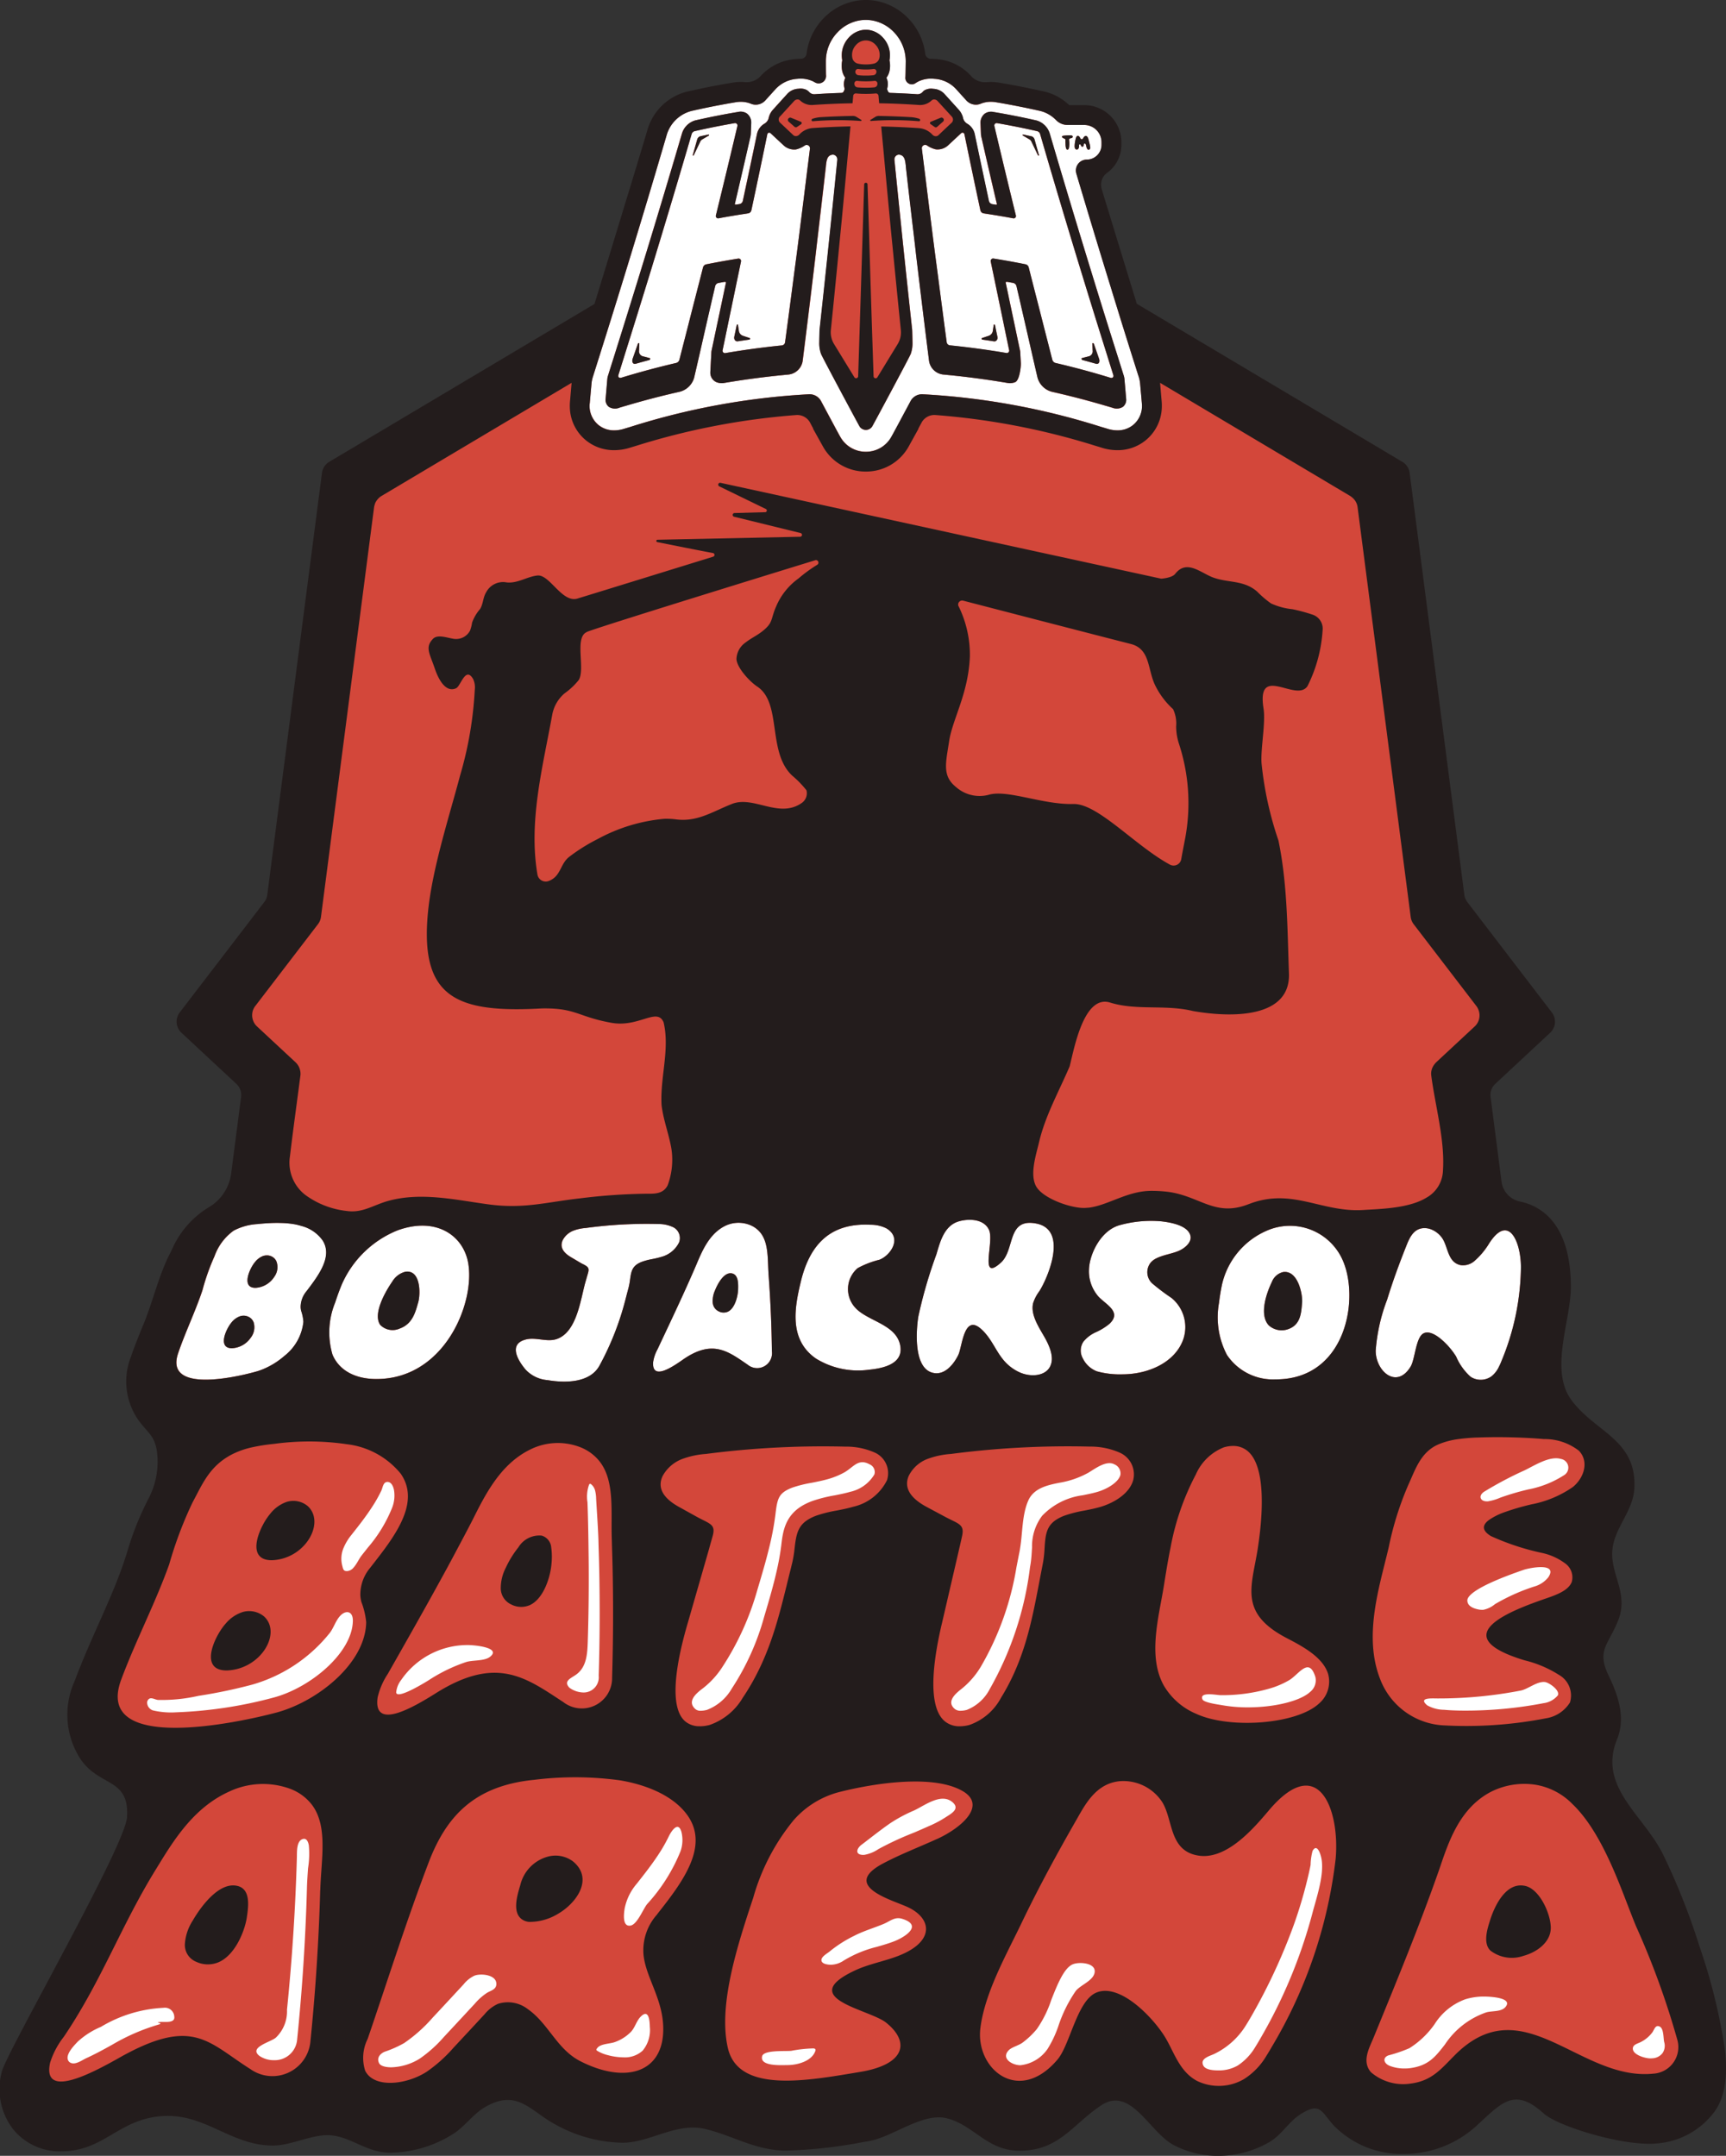 <svg xmlns="http://www.w3.org/2000/svg" xmlns:xlink="http://www.w3.org/1999/xlink" width="168" height="209.847" viewBox="0 0 168 209.847"><rect x="0" y="0" width="168" height="209.847" fill="#333333" stroke="none"/><defs><clipPath id="a"><path d="M0,27.145H168V-182.7H0Z" transform="translate(0 182.702)" fill="none"/></clipPath></defs><g transform="translate(0 182.702)"><g transform="translate(0 -182.702)" clip-path="url(#a)"><g transform="translate(17.546 30.072)"><path d="M12.9,11.708c-13.638.2-27.287,1.188-40.913.565-4.265-.194-8.521-.547-12.777-.9-2.25,0-4.566-.379-6.809-.564l-6.98-.578a51.7,51.7,0,0,1-6.713-.62,9.8,9.8,0,0,0-4.811.309,9,9,0,0,1-1.4.25,6.972,6.972,0,0,1-1.663-.118c-1.792-.306-3.409-1.145-5.161-1.523a11.994,11.994,0,0,1-4.253-1.247c-3.254-2.049-2.34-6.159-1.94-9.344a1.828,1.828,0,0,0-.566-1.563L-86.444-8.6a1.119,1.119,0,0,1-.126-1.506l8.231-10.747a1.824,1.824,0,0,0,.361-.874L-72.657-62.8a1.117,1.117,0,0,1,.54-.821l9.95-5.922c2.507-1.492,5.146-3.608,7.851-4.682,3.242-1.289,7.559-1.35,11-1.941,1.464-.253,2.93-.5,4.4-.686,2.058-.254,4.13-.369,6.2-.485,6.972-.389,13.946-.779,20.924-1.038C-7.99-78.513-4.2-78.616-.4-78.66c2.613-.031,5.613-.523,7.987.526,3.049,1.347,5.95,3.541,8.812,5.246l15.576,9.27a1.115,1.115,0,0,1,.54.821l5.323,41.068a1.818,1.818,0,0,0,.361.874l8.231,10.747A1.119,1.119,0,0,1,46.3-8.6L40.951-3.623a1.822,1.822,0,0,0-.566,1.568C41.043,3.023,41.5,8.725,35.73,11.026c-2.935,1.169-6.208.967-9.363.832-4.487-.193-8.978-.214-13.469-.149" transform="translate(86.804 78.802)" fill="#d3473a"/></g><g transform="translate(0.35 116.931)"><path d="M15.292,11.974a8.894,8.894,0,0,1-4.2-1.031A9.445,9.445,0,0,1,8.955,9.021C7.856,7.827,6.719,6.592,5.3,6.592a2.875,2.875,0,0,0-1.588.526A20.553,20.553,0,0,0,1.473,8.905c-1.566,1.378-2.92,2.568-5.512,2.569A6.6,6.6,0,0,1-8.051,9.88a9.126,9.126,0,0,0-2.94-1.543,3.627,3.627,0,0,0-.906-.113,10.239,10.239,0,0,0-4.027,1.259,12.18,12.18,0,0,1-2.86,1.065l-.512.086a46.153,46.153,0,0,1-7.43.826,13.59,13.59,0,0,1-4.947-1.152,24.347,24.347,0,0,0-2.861-.933,5.432,5.432,0,0,0-1.29-.15,11.669,11.669,0,0,0-3.58.763,10.784,10.784,0,0,1-3.283.716,13.585,13.585,0,0,1-6.186-1.647,14.71,14.71,0,0,1-1.748-1.115,5.615,5.615,0,0,0-3.213-1.4,4.82,4.82,0,0,0-2.448.782A8.992,8.992,0,0,0-57.9,8.678a9.477,9.477,0,0,1-1.409,1.213,11.381,11.381,0,0,1-5.981,1.788,7.24,7.24,0,0,1-3.036-.844,9.076,9.076,0,0,0-2.465-.822,4.386,4.386,0,0,0-.585-.038,10.452,10.452,0,0,0-2.75.517,9.8,9.8,0,0,1-2.565.492A11.708,11.708,0,0,1-81.7,9.563,12.277,12.277,0,0,0-86.929,8.1c-.283,0-.571.015-.856.044a10.942,10.942,0,0,0-4.691,1.784,8.843,8.843,0,0,1-4.835,1.622A5.487,5.487,0,0,1-101.721,9.5a6.06,6.06,0,0,1-1.007-5.285c.14-.643,2.129-4.37,4.235-8.318,4.443-8.328,7.851-14.833,7.956-16.5.162-2.562-1.026-3.238-2.283-3.953a6.154,6.154,0,0,1-2.289-1.9,7.588,7.588,0,0,1-.556-7.276c.7-1.87,1.518-3.723,2.312-5.515.86-1.943,1.665-3.762,2.306-5.561.161-.456.314-.933.467-1.413l.031-.1a28.354,28.354,0,0,1,2.073-5.184,8.021,8.021,0,0,0,.814-4.94A3.959,3.959,0,0,0-88.8-58.621a10.066,10.066,0,0,1-.721-.889,6.228,6.228,0,0,1-.657-5.847c.374-1.091.807-2.147,1.227-3.167.385-.94.7-1.9,1.005-2.83a27.274,27.274,0,0,1,1.56-4.027c.044-.085.154-.308.156-.311,2.216-4.49,6.658-5.775,11.381-4.342,2.3.7,4.563,1.792,6.959,1.652,1.332-.078,2.615-.539,3.943-.672a21.088,21.088,0,0,1,4.884.388c6.8.918,13.684-.168,20.525-.691,6.008-.459,12.039-.484,18.064-.508L-1.69-79.94A81.552,81.552,0,0,1,11.2-79.31c2.464.384,5.012.989,7.4.286a19.656,19.656,0,0,1,2.436-.762,9.572,9.572,0,0,1,3.681.476,28.805,28.805,0,0,0,10.266.572c3.424-.423,6.418-2.135,9.611-1.489,1.734.351,4.649,1.845,4.683,7.9a20.482,20.482,0,0,1-.435,3.52c-.473,2.643-1.01,5.64.556,7.771a14.2,14.2,0,0,0,2.781,2.673c1.845,1.467,3.438,2.734,3.276,5.714a7.272,7.272,0,0,1-1.044,2.95,8.439,8.439,0,0,0-1.08,2.891,7.429,7.429,0,0,0,.434,3.037,5.426,5.426,0,0,1,.137,3.857,14.5,14.5,0,0,1-.735,1.537,3.68,3.68,0,0,0-.188,4.089c.866,1.8,1.641,3.913.827,5.914-1.4,3.432.484,5.89,2.3,8.267A20.273,20.273,0,0,1,58.3-16.836a64.834,64.834,0,0,1,3.526,8.9A55.642,55.642,0,0,1,64.285,2.116c.266,2.526-.049,4.437-.942,5.679a7.36,7.36,0,0,1-5.318,2.974c-.25.024-.508.037-.765.037-3.194,0-8.8-1.731-10.042-2.86A4.455,4.455,0,0,0,44.336,6.5c-1.27,0-2.3.954-3.609,2.163-.177.164-.361.334-.552.508a10.128,10.128,0,0,1-5.533,2.538,9.708,9.708,0,0,1-1.244.078,8.9,8.9,0,0,1-6.63-2.692c-.2-.229-.366-.441-.517-.632-.487-.617-.872-1.1-1.545-1.1a3.131,3.131,0,0,0-1.555.6A7.679,7.679,0,0,0,21.616,9.34a7.006,7.006,0,0,1-1.454,1.3,9.587,9.587,0,0,1-4.87,1.329" transform="translate(102.921 80.592)" fill="#d3473a"/></g><g transform="translate(57.21 0.351)"><path d="M6.4,5.187c-2.167.224-4.551-.7-6.721-1.406a31.589,31.589,0,0,0-9.1-1.532,4.4,4.4,0,0,0-2.724.586c-1.269.929-1.361,2.9-2.593,3.88-1.44,1.141-3.59.327-5.03-.813S-22.53,3.259-24.345,2.98a8.163,8.163,0,0,0-3.245.415A59.966,59.966,0,0,1-39.837,5.236c-1.074.049-2.344-.028-2.927-.93a3.045,3.045,0,0,1-.326-1.737c.179-8.63,3.758-16.915,6.155-25.1a5.014,5.014,0,0,1,3.612-3.471l.467-.1q1.775-.391,3.525-.694l.391-.065a4.461,4.461,0,0,1,.739-.062c.123,0,.246,0,.368.015.064.006.129.008.193.008a2.2,2.2,0,0,0,1.626-.705,4.736,4.736,0,0,1,3.141-1.543,4.57,4.57,0,0,1,.507-.029.916.916,0,0,0,.912-.8,5.591,5.591,0,0,1,1.491-3.176,5.446,5.446,0,0,1,3.261-1.7,5.093,5.093,0,0,1,.664-.042,5.465,5.465,0,0,1,.682.04A5.441,5.441,0,0,1-12.1-33.176a5.711,5.711,0,0,1,1.5,3.192.915.915,0,0,0,.906.8,4.708,4.708,0,0,1,.5.026A4.677,4.677,0,0,1-6.04-27.619a2.2,2.2,0,0,0,1.63.711c.064,0,.129,0,.194-.008.121-.01.243-.015.368-.015a4.516,4.516,0,0,1,.743.062l.382.065c1.16.2,2.337.432,3.5.688l.5.111c.109.024.221.054.323.086.038.011.075.024.115.038.075.025.144.048.2.072.04.016.08.031.122.051.071.03.136.057.2.085l.1.052c.077.04.137.071.191.1.036.02.07.04.1.059.069.042.132.08.2.126l.067.046c.078.054.138.1.2.142l.071.056c.071.057.129.1.18.149l.183.168.1.1H5.234A3.271,3.271,0,0,1,8.5-21.408v.248a3.033,3.033,0,0,1-1.234,2.432,1.776,1.776,0,0,0-.679,1.95A43.181,43.181,0,0,1,8.117-12.57c.284,1.491.258,3.02.535,4.51a11.154,11.154,0,0,0,1.555,3.945A6.064,6.064,0,0,1,11.136.8,5.565,5.565,0,0,1,8.481,4.528,5.159,5.159,0,0,1,6.4,5.187" transform="translate(43.093 34.908)" fill="#d3473a"/></g><g transform="translate(97.925 191.082)"><path d="M.84.016C-.03.375-.685,2.04-1.264,3.509a10.977,10.977,0,0,1-1.4,2.815,8,8,0,0,1-1.41,1.335c-.36.258-1.028.425-1.319.721-.782.8.33,1.462,1.134,1.462A3.7,3.7,0,0,0-1.62,8.26,10.564,10.564,0,0,0-.563,6.019a13.451,13.451,0,0,1,1.685-3.4c.461-.593,1.7-.992,1.839-1.792C3.131-.13,1.473-.247.84.016" transform="translate(5.657 0.106)" fill="#fff"/></g><g transform="translate(117.046 179.898)"><path d="M1.386.035A5.864,5.864,0,0,0,1.192,1.4c-.1.531-.225,1.058-.354,1.582a43.459,43.459,0,0,1-1.3,4.314,57,57,0,0,1-4.091,8.8c-.161.28-.326.562-.5.838a7.384,7.384,0,0,1-3.125,2.861c-.472.223-1.4.442-1.079,1.12.222.476,1.119.487,1.548.487a3.629,3.629,0,0,0,1.822-.482,5.514,5.514,0,0,0,1.716-1.829c.159-.25.308-.505.449-.751A49.323,49.323,0,0,0,1.342,6.207C1.745,4.639,2.618,2.2,2.209.6,2.06,0,1.74-.6,1.386.035" transform="translate(9.327 0.234)" fill="#fff"/></g><g transform="translate(67.344 142.331)"><path d="M.909,1.95c.455-1.539.95-3.188,1.3-4.822.144-.66.262-1.317.346-1.964.008-.064.02-.13.026-.193.15-1.276.337-2.865,2.081-3.882l.1-.057a6.233,6.233,0,0,1,.863-.387A13.9,13.9,0,0,1,7.795-9.9c.5-.1,1.01-.2,1.493-.341a3.664,3.664,0,0,0,2.356-1.692.808.808,0,0,0-.472-.987c-1.115-.614-1.58.312-2.48.805a7.561,7.561,0,0,1-1.462.605c-.578.17-1.138.28-1.7.391a12.143,12.143,0,0,0-1.838.455,4.4,4.4,0,0,0-.518.227l-.051.028c-.815.449-.945.971-1.107,2.347a27.416,27.416,0,0,1-.605,3.229q-.241.987-.52,1.964C.682-2.131.464-1.4.25-.682a27.136,27.136,0,0,1-3.4,7.49A8.389,8.389,0,0,1-5.023,8.866c-.583.436-1.667,1.277-.727,2.065a.772.772,0,0,0,.505.138,2.393,2.393,0,0,0,.6-.087A4.758,4.758,0,0,0-2.237,8.913,24.606,24.606,0,0,0,.909,1.95" transform="translate(6.119 13.125)" fill="#fff"/></g><g transform="translate(92.591 142.429)"><path d="M.047,3.1A.876.876,0,0,0,.6,3.255,2.328,2.328,0,0,0,1.2,3.169,4.29,4.29,0,0,0,3.427,1.144,31.827,31.827,0,0,0,7.342-10.685c.022-.14.048-.283.069-.422.078-.525.1-1.039.134-1.544a4.9,4.9,0,0,1,.979-3.069,6.647,6.647,0,0,1,3.95-2c.489-.1,1-.2,1.467-.34.913-.275,1.992-.9,2.2-1.626a.951.951,0,0,0-.583-1.045c-.791-.425-1.9.446-2.542.821a8.719,8.719,0,0,1-2.8.971c-1.19.234-2.512.529-3.045,1.749-.6,1.376-.54,3.056-.776,4.536-.014.085-.024.171-.039.254,0,0-.034.184-.034.184-.1.5-.2,1.011-.3,1.528A28.227,28.227,0,0,1,2.556-1.029,8.127,8.127,0,0,1,.686,1.123C.1,1.578-.847,2.38.047,3.1" transform="translate(0.319 20.841)" fill="#fff"/></g><g transform="translate(117.001 162.301)"><path d="M.006.4C.141.712,1.574.9,1.87.952a14,14,0,0,0,2.554.218c2.61,0,5.1-.617,6.053-1.5a1.435,1.435,0,0,0,.516-1.447c-.619-2.01-1.586-.291-2.526.287a8.339,8.339,0,0,1-2,.848,16.566,16.566,0,0,1-4.7.626C1.418-.013-.346-.391.006.4" transform="translate(0.04 2.723)" fill="#fff"/></g><g transform="translate(79.957 186.717)"><path d="M.1.419c-.246.206-.868.526-.795.9.069.35.709.4.975.391a2.323,2.323,0,0,0,1.207-.417A11.454,11.454,0,0,1,4.676-.026C5.283-.2,5.855-.365,6.4-.578c1.022-.4,2.821-1.54.762-2.18-.727-.227-1.158.224-1.8.494-.956.4-1.972.69-2.886,1.165A12.342,12.342,0,0,0,.1.419" transform="translate(0.697 2.82)" fill="#fff"/></g><g transform="translate(74.162 199.388)"><path d="M.647,0a12.991,12.991,0,0,0-2.14.235C-2.072.3-4.178.129-4.333.764c-.248,1.013,1.916.86,2.458.86.95,0,2.363-.365,2.716-1.36A.232.232,0,0,0,.857.1C.825.024.728.005.647,0" transform="translate(4.353 0.004)" fill="#fff"/></g><g transform="translate(83.445 175.088)"><path d="M.714.148A14.517,14.517,0,0,0-1.6,1.387c-.933.646-1.82,1.356-2.722,2.043a1.305,1.305,0,0,0-.409.423c-.262.518.232.651.629.609A3.561,3.561,0,0,0-2.741,3.9,30.568,30.568,0,0,1,.715,2.3l.07-.03c.577-.248,1.152-.5,1.709-.75A10.55,10.55,0,0,0,3.823.787C4.353.445,5.2-.007,4.482-.642,3.374-1.624,1.734-.319.714.148" transform="translate(4.805 0.999)" fill="#fff"/></g><g transform="translate(142.825 152.544)"><path d="M0,.417c-.013.586.636.812,1.11.9a1.736,1.736,0,0,0,.456.026A2.588,2.588,0,0,0,2.692.792a19.136,19.136,0,0,1,3.8-1.707,2.656,2.656,0,0,0,1.39-.911c.971-1.467-1.84-.912-2.394-.721C.733-.911.009.012,0,.417" transform="translate(0 2.81)" fill="#fff"/></g><g transform="translate(144.107 141.948)"><path d="M.049.419c-.613.384-.436.937.194.953a1.079,1.079,0,0,0,.149,0,5,5,0,0,0,1.2-.356A24.4,24.4,0,0,1,4.177.248l.1-.026a9.829,9.829,0,0,0,3.593-1.44.858.858,0,0,0-.365-1.532c-1.139-.342-2.672.7-3.643,1.152l-.008,0A35.623,35.623,0,0,0,.115.38L.049.419" transform="translate(0.331 2.819)" fill="#fff"/></g><g transform="translate(138.612 163.723)"><path d="M.039.294A3.417,3.417,0,0,0,1.69.73C2.257.783,2.937.81,3.711.81A40.124,40.124,0,0,0,11.364.086a2.164,2.164,0,0,0,1.394-.764c.226-.5-.869-1.247-1.25-1.293-.76-.091-1.606.656-2.33.822a41.891,41.891,0,0,1-8.122.775C.508-.373-.873-.485.039.294" transform="translate(0.264 1.979)" fill="#fff"/></g><g transform="translate(24.956 178.991)"><path d="M.572.008C.049.265.106,1.264.094,1.727c-.137,4.919-.461,9.921-.963,14.866A3.539,3.539,0,0,1-1.96,19.308c-.529.443-2.695.941-1.566,1.789a2.48,2.48,0,0,0,1.4.4A2.184,2.184,0,0,0,.12,19.474c.5-4.894.818-9.843.953-14.711.017-.643.062-1.293.108-1.954A8.876,8.876,0,0,0,1.255.569C1.187.218,1.016-.211.572.008" transform="translate(3.847 0.052)" fill="#fff"/></g><g transform="translate(6.575 195.441)"><path d="M1.207,0A13.067,13.067,0,0,0-4.882,1.858,7.769,7.769,0,0,0-7.14,3.3C-7.49,3.675-8.463,4.641-8,5.22a.511.511,0,0,0,.245.16c.453.156,1.05-.289,1.438-.469.873-.4,1.721-.859,2.559-1.33A20.016,20.016,0,0,1,.709,1.639c.652-.181-.5-.186.185-.261.374-.04,1.444.156,1.373-.493A.916.916,0,0,0,1.207,0" transform="translate(8.124 0)" fill="#fff"/></g><g transform="translate(158.932 197.22)"><path d="M.393.194C.32-.164.359-1.048-.017-1.248c-.435-.232-.54.289-.737.562A3.2,3.2,0,0,1-1.875.247c-.314.165-.818.25-.77.693.061.575,1.221.9,1.694.9a1.8,1.8,0,0,0,.192-.009A1.319,1.319,0,0,0,.246,1.318,1.26,1.26,0,0,0,.407.264Z" transform="translate(2.648 1.305)" fill="#fff"/></g><g transform="translate(134.755 194.345)"><path d="M1.253,0A6.147,6.147,0,0,0-.563.265,5.931,5.931,0,0,0-3.547,2.678a8.559,8.559,0,0,1-2.46,2.349,13.956,13.956,0,0,1-2.042.7c-.579.222-.476.759.107,1.011A3.915,3.915,0,0,0-6.424,7a3.557,3.557,0,0,0,.472-.029c1.794-.235,2.469-1.1,3.4-2.3a7.917,7.917,0,0,1,4.01-3.125c.547-.171,1.456-.037,1.87-.509C4.168.08,1.722,0,1.253,0" transform="translate(8.435)" fill="#fff"/></g><g transform="translate(36.813 192.207)"><path d="M1.212.013A3,3,0,0,0,.151.861q-1.5,1.625-3.018,3.25A14.731,14.731,0,0,1-5.631,6.575a10.758,10.758,0,0,1-1.883.838c-.444.18-.821.59-.557,1.121.147.3.706.4,1.181.4a5.537,5.537,0,0,0,2.777-.845A12.816,12.816,0,0,0-1.748,5.961Q-.235,4.34,1.263,2.72A5.617,5.617,0,0,1,2.438,1.681c.342-.206.851-.308.9-.782.1-.985-1.5-1.13-2.124-.886" transform="translate(8.158 0.091)" fill="#fff"/></g><g transform="translate(58.048 196.032)"><path d="M.434.228a4.126,4.126,0,0,1-1.6,1c-.431.15-1.32.153-1.633.528-.209.248-.147.249.2.438a3.77,3.77,0,0,0,.807.293,5.988,5.988,0,0,0,1.5.211,2.563,2.563,0,0,0,1.876-.65,3.135,3.135,0,0,0,.7-2.319c-.013-.681-.124-1.792-.917-.961C.968-.814.839-.186.434.228" transform="translate(2.919 1.532)" fill="#fff"/></g><g transform="translate(60.731 177.831)"><path d="M.563.123A14.438,14.438,0,0,1-.332,1.709c-.672,1.046-1.443,2.024-2.212,3A5.262,5.262,0,0,0-3.723,7.144c-.067.439-.229,1.669.479,1.644a.668.668,0,0,0,.113-.014c.641-.125,1.214-1.61,1.6-2.089A17.062,17.062,0,0,0,1.723,1.533,3.285,3.285,0,0,0,1.811-.332C1.5-1.441.825-.427.563.123" transform="translate(3.787 0.829)" fill="#fff"/></g><g transform="translate(38.563 160.13)"><path d="M.906,0A7.835,7.835,0,0,0-5.612,3.393,2.334,2.334,0,0,0-6.1,4.6a.187.187,0,0,0,.062.14c.431.355,2.95-1.224,3.1-1.316A15.877,15.877,0,0,1,.7,1.655c.672-.214,1.789-.069,2.351-.525C4.141.24,1.5,0,.906,0" transform="translate(6.101)" fill="#fff"/></g><g transform="translate(55.193 144.438)"><path d="M.208,2.627A1.468,1.468,0,0,0,1.678,1c.11-3.5.124-7.033.048-10.538-.015-.656-.034-1.311-.055-1.965-.009-.286-.014-.574-.023-.859-.048-1.319-.148-2.6-.219-3.917a3.4,3.4,0,0,0-.1-.748,1.15,1.15,0,0,0-.4-.624.141.141,0,0,0-.09-.034c-.049,0-.082.049-.1.093a3.463,3.463,0,0,0-.152,1.711c.053,1.453.083,2.914.1,4.377.009.656.018,1.309.021,1.965C.721-7.145.692-4.751.616-2.371.577-1.106.5.161-.525.892c-.525.371-1.26.628-.641,1.276a2.4,2.4,0,0,0,1.374.459" transform="translate(1.402 17.682)" fill="#fff"/></g><g transform="translate(14.314 156.927)"><path d="M2.425.053c-.408.474-.589,1.115-.957,1.6A14.884,14.884,0,0,1-6.1,6.7a49.492,49.492,0,0,1-5.233,1.092,15.988,15.988,0,0,1-3.935.394c-.361-.04-.766-.373-1,.063a.471.471,0,0,0-.049.141.817.817,0,0,0,.546.811,7.758,7.758,0,0,0,2.3.19A42.213,42.213,0,0,0-3.987,7.95c3.6-.968,7.654-4.369,7.693-7.47C3.718-.5,2.981-.592,2.425.053" transform="translate(16.325 0.358)" fill="#fff"/></g><g transform="translate(33.224 144.251)"><path d="M.336.824A13.826,13.826,0,0,0,2.68-3.031a3.252,3.252,0,0,0,.18-1.737c-.064-.3-.218-.724-.572-.774a.471.471,0,0,0-.1,0c-.379.024-.422.55-.555.837a13.322,13.322,0,0,1-.853,1.52c-.636.994-1.367,1.922-2.1,2.846A5.091,5.091,0,0,0-2.023.824,2.682,2.682,0,0,0-2.18,2.582c.02.075.036.144.052.206.063.232.142.371.47.342a.909.909,0,0,0,.588-.342c.308-.341.531-.853.765-1.151C-.1,1.37.12,1.1.336.824" transform="translate(2.263 5.546)" fill="#fff"/></g><g transform="translate(133.902 119.542)"><path d="M1.244.414a1.686,1.686,0,0,1-1.3.415A1.361,1.361,0,0,1-.6.621c-.762-.5-.806-1.686-1.284-2.405a2.347,2.347,0,0,0-1.124-.889,1.734,1.734,0,0,0-.783-.1c-.95.1-1.32,1.007-1.621,1.77-.677,1.7-1.309,3.42-1.845,5.175A17.46,17.46,0,0,0-8.376,9.15c.007,2,2.039,3.783,3.4,1.545.441-.733.5-2.851,1.262-3.237.6-.3,1.445.27,2.14.969A7.186,7.186,0,0,1-.55,9.715,5.6,5.6,0,0,0,.828,11.658c.038.026.071.055.111.079A1.8,1.8,0,0,0,2.9,11.643a2.606,2.606,0,0,0,.741-.969c.026-.055.055-.109.08-.164.06-.133.116-.269.169-.4A24.373,24.373,0,0,0,5.764.959C5.743-1.416,4.582-4.24,2.686-1.32A7.2,7.2,0,0,1,1.244.414" transform="translate(8.376 2.787)" fill="#fff"/></g><g transform="translate(77.434 119.206)"><path d="M.782.548a8.631,8.631,0,0,1,2.1-.812C3.952-.654,5.2-2.4,3.553-3.342a3.393,3.393,0,0,0-1.521-.333c-3.956-.209-5.945,1.971-6.8,5.608C-5.353,4.376-5.933,7.51-3.278,9.347A7.812,7.812,0,0,0,1.916,10.43c1.566-.154,3.425-.659,2.983-2.483C4.434,6.014,1.785,5.7.588,4.439A2.677,2.677,0,0,1,.782.548" transform="translate(5.263 3.689)" fill="#fff"/></g><g transform="translate(50.207 119.116)"><path d="M.878.73C.385,2.437.05,5.673-1.961,6.328c-.929.3-1.981-.2-2.933.024-1.778.426-.827,2.028-.086,2.915a3.254,3.254,0,0,0,2.155,1.05c1.735.293,4.125.281,5.055-1.4A27.925,27.925,0,0,0,4.752,2.52c.1-.393.2-.786.309-1.18a6.631,6.631,0,0,0,.148-.8c.106-.752.2-1.23.805-1.576A2.354,2.354,0,0,1,6.363-1.2a6.505,6.505,0,0,1,1.014-.265c.278-.057.565-.116.853-.206A2.685,2.685,0,0,0,9.985-3.088a1.19,1.19,0,0,0-.526-1.459,3.321,3.321,0,0,0-1.5-.333,44.044,44.044,0,0,0-7.078.389,4.261,4.261,0,0,0-1.16.249,1.974,1.974,0,0,0-1.061.934c-.281.612-.016,1.166.793,1.645l.88.521c.1.06.2.113.293.163.467.25.642.345.5.868C1.04.17.959.449.878.73" transform="translate(5.909 4.912)" fill="#fff"/></g><g transform="translate(63.565 119.027)"><path d="M0,1.755c-.123,1.786,1.786.532,2.846-.212C5.771-.522,7.294.7,9.2,2A1.449,1.449,0,0,0,11.56.687q-.043-3.716-.317-7.374c-.11-1.479.033-3.094-.779-4.138a2.479,2.479,0,0,0-.973-.747,2.977,2.977,0,0,0-2.613.127C5.421-10.653,4.744-9.011,4.2-7.715,3.021-4.97,1.713-2.237.428.5A3.716,3.716,0,0,0,0,1.755M6.009-5.2c.237-.6.886-1.9,1.71-1.679.587.16.569,1,.555,1.529-.015.625-.285,1.825-.972,2.174a1.025,1.025,0,0,1-.935-.03A1.026,1.026,0,0,1,5.8-4.045,2.473,2.473,0,0,1,6.009-5.2" transform="translate(0.005 11.814)" fill="#fff"/></g><g transform="translate(89.234 118.738)"><path d="M.233,1.931c1.1.094,1.9-1.079,2.24-1.784.392-.817.535-4.051,2.237-2.5,1.05.952,1.4,2.179,2.3,3.165A4.365,4.365,0,0,0,8.375,1.818c1.069.512,2.481.431,3-.476s-.032-2.115-.619-3.109-1.252-2.1-1-3.121a4.029,4.029,0,0,1,.61-1.169c.814-1.283,2.843-5.977-.317-6.582C7.186-13.189,8-10.1,6.625-8.841c-2.174,1.97-.64-1.986-1.165-3.168-.471-1.066-1.92-1.13-2.93-.844-1.484.42-1.858,2.126-2.2,3.232A45.1,45.1,0,0,0-1.421-3.58c-.2,1.237-.552,5.321,1.654,5.511" transform="translate(1.571 12.999)" fill="#fff"/></g><g transform="translate(118.56 119.338)"><path d="M.612.059a7.532,7.532,0,0,0-4.362,5.3c-.11.552-.209,1.131-.277,1.717a7.893,7.893,0,0,0,.771,5.072,5.385,5.385,0,0,0,4.763,2.38c6.665,0,8.1-7.458,6.628-11.3A5.612,5.612,0,0,0,.612.059M4.051,7.08c-.079.883-.1,2.085-1.284,2.537A1.87,1.87,0,0,1,.8,9.261C-.117,8.244.555,6.2,1.118,5.042A1.566,1.566,0,0,1,2.2,4.089c1.448-.225,1.93,2.16,1.855,2.991" transform="translate(4.122 0.4)" fill="#fff"/></g><g transform="translate(17.176 119.036)"><path d="M.847,1.911c.536-.121.994-.241,1.309-.332.168-.048.338-.11.509-.178A7.553,7.553,0,0,0,4.818.078,4.839,4.839,0,0,0,6.665-3.244a4.253,4.253,0,0,0-.219-1.065A1.928,1.928,0,0,1,6.4-4.693a2.431,2.431,0,0,1,.593-1.553c1.2-1.574,2.527-3.37,1.552-4.907a3.633,3.633,0,0,0-2.082-1.42,6.312,6.312,0,0,0-.618-.156,8.6,8.6,0,0,0-1.325-.13c-.286-.009-.573-.01-.865,0-.486.017-.976.052-1.467.107a5.629,5.629,0,0,0-2.3.634,5.189,5.189,0,0,0-1.871,2.49A21.546,21.546,0,0,0-3.158-6.32C-3.838-4.276-4.819-2.25-5.521-.2-6.679,3.134-1.881,2.525.847,1.911m1.1-10.962a1.823,1.823,0,0,1,.783-.592,1.172,1.172,0,0,1,.325-.06,1.034,1.034,0,0,1,.771.279,1.05,1.05,0,0,1,.208.3,1.589,1.589,0,0,1-.193,1.483A2.327,2.327,0,0,1,2.465-6.618a2.149,2.149,0,0,1-.418.072,1.354,1.354,0,0,1-.256-.01c-1.1-.167-.377-1.858.152-2.495M-.334-3.172a1.865,1.865,0,0,1,.8-.592,1.1,1.1,0,0,1,1.111.219,1.05,1.05,0,0,1,.239.363,1.645,1.645,0,0,1-.284,1.5A2.352,2.352,0,0,1-.239-.667,1.3,1.3,0,0,1-.5-.677c-1.12-.167-.373-1.858.164-2.495" transform="translate(5.698 12.865)" fill="#fff"/></g><g transform="translate(32.03 119.304)"><path d="M.862.059a10.018,10.018,0,0,0-5.44,5.3c-.222.552-.439,1.131-.626,1.717a7.655,7.655,0,0,0-.265,5.072c.62,1.487,2.142,2.38,4.276,2.38,6.665,0,9.624-7.458,8.934-11.3C7.267.56,4.621-1.308.862.059M2.874,7.08c-.26.883-.524,2.085-1.8,2.537A1.686,1.686,0,0,1-.821,9.261C-1.532,8.244-.444,6.2.355,5.042a2.078,2.078,0,0,1,1.271-.953c1.5-.225,1.49,2.16,1.247,2.991" transform="translate(5.8 0.4)" fill="#fff"/></g><g transform="translate(105.196 118.831)"><path d="M.191,1.4a3.281,3.281,0,0,0-1.219.926,1.555,1.555,0,0,0-.065,1.606A2.55,2.55,0,0,0,.279,5.209,8.4,8.4,0,0,0,2.751,5.5c2.512,0,5.038-1.122,5.886-3.263a3.67,3.67,0,0,0-1.089-4.17,20.576,20.576,0,0,1-1.88-1.417,1.485,1.485,0,0,1-.09-2.092,1.784,1.784,0,0,1,.462-.334c.665-.341,1.446-.434,2.143-.714S9.543-7.38,9.389-8c-.248-.988-1.883-1.289-2.875-1.4a11.4,11.4,0,0,0-3.937.361C.68-8.566-.441-6.2-.486-4.709A3.718,3.718,0,0,0,.34-2.176C1.012-1.343,2.795-.632,1.517.582A5.816,5.816,0,0,1,.191,1.4" transform="translate(1.285 9.443)" fill="#fff"/></g><g transform="translate(57.399 1.931)"><path d="M.113,5.1a2.389,2.389,0,0,0,1.518.51,3.2,3.2,0,0,0,.922-.142q.334-.1.67-.2A69.566,69.566,0,0,1,20.562,2.1a1.263,1.263,0,0,1,1.2.664c.467.875.934,1.746,1.285,2.4.3.566.486.9.612,1.12l0,0a2.853,2.853,0,0,0,4.927-.009l0,0c.126-.218.307-.554.606-1.11.351-.654.818-1.523,1.285-2.4v0a1.262,1.262,0,0,1,1.2-.664A69.693,69.693,0,0,1,49.006,5.27q.334.1.671.2a3.187,3.187,0,0,0,.921.142,2.346,2.346,0,0,0,2.387-2.624c0-.036-.034-.4-.069-.805-.045-.524-.1-1.108-.1-1.108a3.2,3.2,0,0,0-.138-.681,0,0,0,0,0,0,0h0c-.033-.1-.065-.206-.1-.308-.051-.159-.1-.317-.149-.474q-.314-.989-.624-1.973-.174-.553-.346-1.1-.257-.822-.513-1.641c-.134-.433-.269-.864-.4-1.3q-.219-.7-.435-1.407L50-8.19l-.32-1.036q-.186-.6-.37-1.207-.239-.78-.477-1.559c-.078-.256-.155-.51-.232-.765q-.946-3.11-1.853-6.159c-.046-.157-.093-.315-.14-.472a1.058,1.058,0,0,1,1.016-1.353,1.439,1.439,0,0,0,1.438-1.438v-.248a1.686,1.686,0,0,0-1.686-1.686H45.732a1.547,1.547,0,0,1-1.1-.479l-.017-.016c-.037-.037-.076-.072-.114-.108l-.053-.048c-.039-.033-.079-.067-.119-.1l-.057-.046c-.04-.03-.08-.059-.122-.087l-.063-.044c-.041-.028-.083-.053-.125-.078l-.068-.04c-.041-.023-.085-.045-.127-.067-.024-.013-.047-.025-.072-.037-.042-.021-.087-.039-.131-.057l-.075-.032c-.047-.018-.1-.034-.144-.051-.023-.007-.045-.016-.067-.023-.071-.022-.144-.041-.216-.057l-.486-.109c-1.137-.25-2.29-.477-3.429-.673l-.377-.064a2.833,2.833,0,0,0-.48-.041,2.617,2.617,0,0,0-1,.193,1.166,1.166,0,0,1-.456.091,1.273,1.273,0,0,1-.941-.423c-.312-.346-.713-.79-.965-1.067a3.092,3.092,0,0,0-2.1-1.025H32.8a2.906,2.906,0,0,0-.345-.022,2.879,2.879,0,0,0-1.18.254,3.274,3.274,0,0,0-.345.2.625.625,0,0,1-.334.1.626.626,0,0,1-.314-.084.628.628,0,0,1-.312-.609c.013-.119.02-.7.025-1.049,0-.171,0-.316.006-.392A4.1,4.1,0,0,0,28.9-33.1l-.014-.014a3.848,3.848,0,0,0-2.3-1.2,3.722,3.722,0,0,0-.479-.03,3.934,3.934,0,0,0-.465.029,3.856,3.856,0,0,0-2.3,1.2l-.014.014a4.048,4.048,0,0,0-1.1,2.773c0,.4,0,1.259.014,1.385a.72.72,0,0,1-.349.677.721.721,0,0,1-.372.1.71.71,0,0,1-.364-.1,2.126,2.126,0,0,0-.222-.118,2.857,2.857,0,0,0-1.158-.243,2.962,2.962,0,0,0-.348.021H19.4a3.145,3.145,0,0,0-2.1,1.026c-.252.277-.652.721-.965,1.066a1.27,1.27,0,0,1-.941.423,1.191,1.191,0,0,1-.456-.09,2.594,2.594,0,0,0-1-.193,2.966,2.966,0,0,0-.48.04l-.377.064c-1.146.2-2.3.424-3.429.673l-.486.109a3.411,3.411,0,0,0-2.446,2.373C5.307-18.276,3.805-13.283,2.233-8.19Q1.039-4.324-.206-.388l-.247.78a3.132,3.132,0,0,0-.137.672c0,.02-.052.6-.1,1.12-.033.394-.064.752-.068.8A2.4,2.4,0,0,0,.113,5.1m46.33-27.311a3.752,3.752,0,0,1,.094-.552c.028-.118.1-.353.27-.28.114.048.14.164.206.254a.143.143,0,0,0,.106.064c.113.006.15-.117.2-.19.062-.092.191-.18.3-.1a.509.509,0,0,1,.148.261c.041.125.069.256.1.382a2.787,2.787,0,0,1,.08.374c.011.087.016.209-.068.265-.178.118-.281-.145-.306-.273-.015-.083-.038-.283-.147-.3a.09.09,0,0,0-.071.023c-.052.052-.034.15-.065.214a.111.111,0,0,1-.179.047.341.341,0,0,1-.064-.1.381.381,0,0,0-.044-.076.072.072,0,0,0-.13.026.691.691,0,0,0-.009.162.5.5,0,0,1-.071.218.191.191,0,0,1-.231.052c-.155-.072-.131-.328-.122-.466m-1.175-.837a.319.319,0,0,1,.1-.023,4.072,4.072,0,0,1,.668-.037.356.356,0,0,1,.144.029.129.129,0,0,1,.076.115.149.149,0,0,1-.113.116c-.055.02-.115.024-.168.047a.169.169,0,0,0-.032.018c-.085.06-.036.157-.032.253a1.958,1.958,0,0,1-.037.689.178.178,0,0,1-.1.126c-.2.063-.218-.4-.221-.5s-.007-.218-.009-.327c0-.04,0-.082,0-.123,0-.082-.051-.088-.122-.125l-.1-.052c-.055-.028-.118-.07-.11-.13a.1.1,0,0,1,.06-.072M3.99-9.237Q6.164-16.3,8.2-23.254a1.9,1.9,0,0,1,1.3-1.3l.477-.107q1.675-.369,3.361-.66l.368-.062a1.066,1.066,0,0,1,.835.172,1.113,1.113,0,0,1,.407.931h0c-.014.341-.028.681-.042,1.022a1.353,1.353,0,0,1-.037.283q-.748,3.289-1.525,6.593a.256.256,0,0,0,.155.022l.316-.052a.4.4,0,0,0,.314-.3q.7-3.27,1.384-6.53a1.531,1.531,0,0,1,.72-.992.856.856,0,0,0,.418-.573c0-.011,0-.023.007-.031a1.771,1.771,0,0,1,.407-.758q.689-.763,1.371-1.515a1.546,1.546,0,0,1,1.111-.524,1.326,1.326,0,0,1,.756.1.941.941,0,0,1,.3.234.658.658,0,0,0,.525.2q1.3-.088,2.606-.129a.248.248,0,0,0,.221-.153c.015-.038.032-.076.049-.111a.272.272,0,0,0,.02-.2,1.365,1.365,0,0,1-.048-.51.242.242,0,0,0,0-.03,1.346,1.346,0,0,1,.126-.454c0-.007,0-.013,0-.021a1.712,1.712,0,0,1-.3-.68,2.472,2.472,0,0,1,.008-1.014,2.518,2.518,0,0,1,.636-2.209l.013-.014a2.306,2.306,0,0,1,1.37-.731,2.076,2.076,0,0,1,.278-.017,2.065,2.065,0,0,1,.278.017,2.293,2.293,0,0,1,1.37.731l.013.014a2.515,2.515,0,0,1,.636,2.209,2.492,2.492,0,0,1,.009,1.014,1.729,1.729,0,0,1-.3.68c0,.008,0,.014,0,.021a1.354,1.354,0,0,1,.126.454c0,.01,0,.021,0,.03a1.365,1.365,0,0,1-.048.51.272.272,0,0,0,.02.2,1.212,1.212,0,0,1,.049.111.247.247,0,0,0,.221.153q1.3.041,2.607.129a.658.658,0,0,0,.564-.242.655.655,0,0,1,.252-.184,1.321,1.321,0,0,1,.765-.1,1.546,1.546,0,0,1,1.111.524q.684.751,1.371,1.515a1.759,1.759,0,0,1,.407.758q0,.014.007.031a.862.862,0,0,0,.418.573,1.531,1.531,0,0,1,.72.992q.679,3.26,1.384,6.53a.4.4,0,0,0,.314.3l.316.052a.247.247,0,0,0,.155-.022q-.777-3.3-1.525-6.593a1.434,1.434,0,0,1-.037-.283c-.014-.341-.029-.681-.042-1.022a0,0,0,0,1,0,0,1.116,1.116,0,0,1,.407-.931,1.066,1.066,0,0,1,.835-.172l.369.062q1.685.291,3.36.66l.477.107a1.9,1.9,0,0,1,1.3,1.3Q46.059-16.3,48.24-9.237q1.194,3.88,2.429,7.8c.181.575.358,1.146.541,1.722a1.584,1.584,0,0,1,.071.346c0,.007.024.279.053.614.046.529.106,1.217.111,1.289a.881.881,0,0,1-.3.788,1.119,1.119,0,0,1-1.023.1c-.229-.069-.456-.138-.683-.2q-2.588-.765-5.212-1.356A1.96,1.96,0,0,1,42.831.49c-.391-1.669-.765-3.329-1.146-4.992-.2-.882-.409-1.767-.608-2.647-.1-.428-.2-.859-.3-1.286a.419.419,0,0,0-.312-.3l-.555-.1a.274.274,0,0,0-.188.03c.067.325.138.651.206.976.181.871.368,1.742.551,2.614.215,1.014.425,2.027.643,3.043a1.346,1.346,0,0,1,.025.185c0,.038.054.994.057,1.072.014.43-.149,1.656-.544,1.837a1.379,1.379,0,0,1-.8.071l-.4-.065Q36.931.508,34.379.25c-.232-.023-.465-.046-.7-.067a1.568,1.568,0,0,1-1.406-1.311q-.61-4.845-1.186-9.68c-.1-.819-.188-1.637-.285-2.456-.268-2.275-.536-4.551-.793-6.823,0-.015,0-.029,0-.044a.035.035,0,0,1,0-.011c-.065-.586-.134-1.037-.675-1.084a.453.453,0,0,0-.432.477c0,.015-.006.029,0,.044q.333,3.353.682,6.711.126,1.218.253,2.436.386,3.677.787,7.357c.015.142.033,1.261.033,1.261h0a3.11,3.11,0,0,1-.165,1.1c-.045.186-3.735,7.061-3.762,7.086a.733.733,0,0,1-1.215,0c-.026-.024-3.719-6.9-3.764-7.091a3.107,3.107,0,0,1-.163-1.095s.017-1.119.033-1.261q.4-3.682.787-7.357.127-1.22.253-2.437.346-3.356.683-6.71c0-.015,0-.029,0-.045a.454.454,0,0,0-.433-.476c-.541.047-.609.5-.675,1.083a.043.043,0,0,1,0,.013c0,.015,0,.029,0,.044-.256,2.272-.525,4.547-.793,6.823-.1.819-.187,1.636-.285,2.456q-.577,4.836-1.186,9.68a1.568,1.568,0,0,1-1.4,1.311c-.233.021-.466.044-.7.067Q15.3.509,12.763.925l-.4.065a1.383,1.383,0,0,1-.8-.071,1,1,0,0,1-.587-.977c0-.079.1-1.893.1-1.931a1.327,1.327,0,0,1,.026-.185c.217-1.015.427-2.028.642-3.043.184-.872.37-1.744.551-2.614.068-.325.139-.651.207-.976a.278.278,0,0,0-.19-.03l-.555.1a.414.414,0,0,0-.312.3c-.1.427-.2.858-.3,1.286-.2.88-.407,1.765-.609,2.647C10.164-2.838,9.789-1.178,9.4.49A1.958,1.958,0,0,1,8,1.853q-2.622.591-5.212,1.356h0c-.227.067-.455.136-.682.2a1.118,1.118,0,0,1-1.023-.1.88.88,0,0,1-.3-.788C.79,2.46.85,1.771.9,1.242.924.906.949.634.949.627A1.655,1.655,0,0,1,1.02.281C1.2-.3,1.38-.866,1.561-1.44Q2.8-5.356,3.99-9.237" transform="translate(0.764 34.347)" fill="#fff"/></g><g transform="translate(60.177 11.985)"><path d="M.017,3.207a.26.26,0,0,0,.145,0Q2.82,2.39,5.519,1.763a.441.441,0,0,0,.314-.3c.176-.677.342-1.346.517-2.02.232-.9.459-1.8.689-2.7.364-1.427.736-2.859,1.093-4.281a.415.415,0,0,1,.3-.3q1.552-.31,3.113-.559a.237.237,0,0,1,.281.293c-.154.755-.316,1.515-.471,2.271q-.269,1.3-.541,2.607c-.26,1.244-.511,2.483-.774,3.729A.235.235,0,0,0,10.333.8Q13.056.332,15.8.056a.359.359,0,0,0,.316-.294Q16.569-3.572,17-6.9c.108-.827.221-1.655.327-2.481q.441-3.434.859-6.863c.117-.948.24-1.9.356-2.844a.325.325,0,0,0-.509-.312,2.516,2.516,0,0,1-.851.377,1.521,1.521,0,0,1-1.191-.386q-.655-.612-1.3-1.211s0,0,0,0a.191.191,0,0,0-.3.13q-.758,3.7-1.552,7.4a.18.18,0,0,1-.014.034.373.373,0,0,1-.286.25c-.062.009-.124.022-.186.031q-1.347.2-2.689.451a.226.226,0,0,1-.269-.3q1.065-4.343,2.082-8.659a.232.232,0,0,0-.263-.3q-1.955.338-3.9.779a.417.417,0,0,0-.287.284Q5.109-13.931,3.059-7.241,1.873-3.364.644.548C.4,1.34.152,2.128-.1,2.923c-.046.146.01.255.117.284M12.675-.66c.065.023.048.137-.023.147-.377.053-.753.109-1.13.167-.229.036-.4-.185-.342-.449l.234-1.118c.016-.082.115-.092.126-.013.026.18.054.36.082.54a.6.6,0,0,0,.386.5l.667.225M7.568-20a.436.436,0,0,1,.3-.3c.269-.059.536-.115.805-.171.06-.013.07.072.013.106-.214.124-.426.248-.639.374a.436.436,0,0,0-.173.191q-.32.667-.64,1.336c-.032.067-.119.055-.1-.015q.215-.76.43-1.52M2.9,1.475q-.658.177-1.314.365c-.265.076-.41-.175-.294-.508q.248-.706.494-1.414c.034-.1.147-.127.144-.032C1.926.1,1.92.324,1.914.542a.509.509,0,0,0,.334.565c.237.06.473.122.711.184.07.018.025.162-.056.184" transform="translate(0.116 21.583)" fill="#fff"/></g><g transform="translate(89.723 11.985)"><path d="M.176.331A2.516,2.516,0,0,1-.675-.045a.325.325,0,0,0-.509.312c.116.948.239,1.9.356,2.845Q-.4,6.541.033,9.975c.106.826.218,1.654.326,2.48.289,2.22.577,4.438.876,6.661a.359.359,0,0,0,.316.294q2.745.277,5.471.74a.235.235,0,0,0,.288-.288c-.263-1.246-.515-2.486-.773-3.728q-.272-1.3-.542-2.608c-.155-.756-.317-1.515-.471-2.271a.237.237,0,0,1,.281-.293q1.559.248,3.113.559a.417.417,0,0,1,.3.3c.357,1.422.729,2.854,1.093,4.281.23.9.457,1.8.689,2.7.175.674.341,1.344.517,2.02a.441.441,0,0,0,.314.3q2.7.627,5.357,1.44a.26.26,0,0,0,.145,0c.107-.029.163-.138.117-.284-.252-.795-.5-1.583-.744-2.375q-1.228-3.913-2.414-7.787Q12.249,5.425,10.327-1.164a.417.417,0,0,0-.287-.284q-1.942-.441-3.9-.779a.232.232,0,0,0-.263.3Q6.9,2.394,7.962,6.737a.226.226,0,0,1-.269.3Q6.353,6.785,5,6.583c-.062-.009-.124-.022-.186-.031a.371.371,0,0,1-.286-.25.18.18,0,0,1-.014-.034q-.793-3.709-1.553-7.4a.19.19,0,0,0-.3-.13s0,0,0,0q-.648.6-1.3,1.211A1.522,1.522,0,0,1,.176.331M14.4,20.644c.238-.062.474-.124.711-.184a.511.511,0,0,0,.334-.565c-.007-.218-.013-.438-.018-.656,0-.094.109-.07.144.032q.246.706.494,1.414c.116.333-.029.583-.294.508q-.656-.188-1.314-.365c-.082-.022-.126-.165-.056-.184M8.677-1.119c.269.055.536.113.805.171a.436.436,0,0,1,.3.3q.214.76.43,1.52c.02.069-.067.083-.1.015L9.476-.449A.45.45,0,0,0,9.3-.639c-.212-.126-.425-.25-.639-.374-.059-.034-.047-.118.013-.106m-4,19.812q.334-.114.667-.224a.6.6,0,0,0,.387-.5c.026-.179.054-.361.08-.54.013-.078.11-.069.126.013l.234,1.118c.056.263-.114.485-.342.45q-.565-.088-1.13-.168c-.071-.01-.088-.124-.023-.147" transform="translate(1.186 2.23)" fill="#fff"/></g><g transform="translate(0 0)"><path d="M21.72,25.82A55.589,55.589,0,0,0,19.241,15.7,65.6,65.6,0,0,0,15.7,6.751C13.777,2.847,9.314.173,11.218-4.5c.853-2.1.09-4.274-.836-6.2-1.181-2.457-.013-2.96.934-5.344,1.072-2.7-.836-4.53-.549-6.982.245-2.085,2.008-3.69,2.126-5.862.26-4.78-3.817-5.467-6.124-8.613-2.18-2.97-.033-7.733-.052-11.086-.034-6.247-3.048-7.849-4.964-8.238A2.283,2.283,0,0,1-.038-58.784L-1.1-67.008a1.474,1.474,0,0,1,.457-1.268L4.7-73.254a1.473,1.473,0,0,0,.165-1.974L-3.362-85.974a1.479,1.479,0,0,1-.292-.706l-5.323-41.07a1.469,1.469,0,0,0-.708-1.076l-25.848-15.384c-1.172-3.819-3.21-10.468-3.426-11.191a1.436,1.436,0,0,1,.551-1.568,3.366,3.366,0,0,0,1.375-2.714v-.248a3.617,3.617,0,0,0-3.617-3.618h-1.466c-.036-.034-.071-.068-.108-.1l-.086-.078c-.055-.048-.117-.1-.179-.148l-.011-.01-.082-.063c-.064-.049-.129-.1-.193-.139-.034-.025-.062-.044-.09-.062-.075-.049-.142-.091-.21-.131-.036-.023-.074-.046-.113-.067-.057-.033-.123-.067-.188-.1l-.011-.007-.116-.057c-.063-.03-.132-.06-.2-.09-.047-.021-.092-.039-.137-.056-.064-.025-.139-.052-.215-.077l-.128-.041c-.11-.034-.231-.067-.349-.094l-.5-.111c-1.168-.257-2.35-.489-3.513-.69-.126-.022-.256-.045-.384-.065a4.865,4.865,0,0,0-.8-.068c-.133,0-.266.006-.4.016a1.849,1.849,0,0,1-1.531-.585l0-.006a5.013,5.013,0,0,0-3.376-1.65,5.047,5.047,0,0,0-.526-.029h-.008a.563.563,0,0,1-.559-.493,6.026,6.026,0,0,0-1.584-3.377l-.01-.011a5.794,5.794,0,0,0-3.466-1.8,5.645,5.645,0,0,0-.716-.044h-.014a5.756,5.756,0,0,0-.705.045,5.787,5.787,0,0,0-3.455,1.794l-.017.017a5.969,5.969,0,0,0-1.583,3.373.562.562,0,0,1-.559.494h-.006a4.853,4.853,0,0,0-.532.03,5.084,5.084,0,0,0-3.37,1.649l-.006.006a1.844,1.844,0,0,1-1.531.585c-.131-.01-.263-.016-.4-.016a4.909,4.909,0,0,0-.8.067l-.393.067c-1.174.2-2.357.435-3.512.69l-.5.111a5.369,5.369,0,0,0-3.872,3.713c-.474,1.623-3.2,10.565-5.162,16.964l-25.815,15.366a1.473,1.473,0,0,0-.709,1.076l-5.323,41.07a1.477,1.477,0,0,1-.291.706l-8.232,10.746a1.474,1.474,0,0,0,.167,1.974l5.349,4.978a1.475,1.475,0,0,1,.458,1.268l-.973,7.5a4.488,4.488,0,0,1-2.21,3.267l-.02.011a9.008,9.008,0,0,0-3.548,4.125c-.052.1-.1.207-.153.3-1.123,2.173-1.642,4.608-2.571,6.867-.424,1.03-.861,2.1-1.24,3.2a6.569,6.569,0,0,0,.7,6.164c.871,1.224,1.531,1.449,1.8,2.924a7.712,7.712,0,0,1-.776,4.707,28.644,28.644,0,0,0-2.1,5.246c-.164.51-.325,1.018-.5,1.5-.639,1.793-1.445,3.611-2.3,5.536-.8,1.8-1.619,3.657-2.319,5.534a7.927,7.927,0,0,0,.594,7.6c1.857,2.7,4.756,1.787,4.512,5.634-.179,2.837-11.8,23.007-12.183,24.767a6.4,6.4,0,0,0,1.075,5.575,5.823,5.823,0,0,0,4.676,2.181c4.134,0,5.493-2.985,9.57-3.407,4.377-.451,6.857,2.844,11.063,2.845,1.909,0,3.98-1.23,5.851-.973,1.934.266,3.379,1.669,5.549,1.669a11.736,11.736,0,0,0,6.169-1.843c1.092-.7,1.938-1.92,3.015-2.559,3.24-1.922,4.452.387,7.069,1.742A13.911,13.911,0,0,0-85.6,34.794c2.692,0,5.246-2.018,8.071-1.337,2.755.663,4.877,2.1,7.89,2.1a46.373,46.373,0,0,0,7.489-.832l.512-.086c2.372-.4,5.267-2.839,7.647-2.217,2.645.691,3.872,3.148,7.04,3.147,3.876,0,5.134-2.546,7.947-4.414,2.883-1.914,4.683,2.583,7.021,3.841a9.24,9.24,0,0,0,4.363,1.073,9.942,9.942,0,0,0,5.05-1.378c1.167-.7,1.856-1.984,2.993-2.688,1.857-1.151,1.948-.341,3.169,1.067a9.256,9.256,0,0,0,6.894,2.813,9.816,9.816,0,0,0,1.29-.083A10.414,10.414,0,0,0-2.5,33.17C-.015,30.9,1.2,29.341,4.068,31.944c1.29,1.17,6.928,2.951,10.279,2.951.264,0,.533-.011.8-.038a7.71,7.71,0,0,0,5.568-3.117c1.1-1.529,1.237-3.732,1.006-5.92M7.495-32.569c.991,1.022.539,2.6-.573,3.524a10.5,10.5,0,0,1-4.054,1.7L2.68-27.3a23.369,23.369,0,0,0-2.432.72,6.242,6.242,0,0,0-1.516.762c-.783.59-.533,1.11.2,1.559a24.161,24.161,0,0,0,5.04,1.654,5.812,5.812,0,0,1,2.157.983A1.668,1.668,0,0,1,6.8-19.788c-.316.791-1.379,1.211-2.344,1.544C1.1-17.087-5.778-14.592,2.211-12.165a11.1,11.1,0,0,1,3.335,1.41A2.308,2.308,0,0,1,6.629-8.068,3.365,3.365,0,0,1,4.272-6.518a40.619,40.619,0,0,1-10.116.674,6.993,6.993,0,0,1-6.017-4.529c-1.367-3.514-.478-7.453.362-10.824.164-.66.327-1.3.471-1.911,0-.018.008-.036.013-.054a30.422,30.422,0,0,1,1.925-6.121c.652-1.4,1.167-3.164,2.939-3.913a7.64,7.64,0,0,1,1.883-.5,18.369,18.369,0,0,1,1.9-.159h.061C-1.091-33.9.129-33.9,1.346-33.86c.915.029,1.83.078,2.741.157a5.427,5.427,0,0,1,3.408,1.134M1.856-50.495A24.36,24.36,0,0,1-.018-41.348c-.054.134-.109.271-.169.4-.025.056-.054.11-.082.164a2.6,2.6,0,0,1-.74.971,1.8,1.8,0,0,1-1.959.094c-.04-.024-.075-.053-.111-.079a5.594,5.594,0,0,1-1.377-1.943A7.144,7.144,0,0,0-5.48-43.025c-.694-.7-1.543-1.27-2.14-.969-.766.385-.82,2.5-1.262,3.237-1.363,2.239-3.4.454-3.4-1.545a17.375,17.375,0,0,1,1.116-4.983c.535-1.756,1.168-3.478,1.845-5.177.3-.762.671-1.664,1.621-1.77a1.75,1.75,0,0,1,.783.106,2.347,2.347,0,0,1,1.124.889c.477.719.521,1.907,1.283,2.4a1.375,1.375,0,0,0,.546.209,1.7,1.7,0,0,0,1.3-.416,7.268,7.268,0,0,0,1.441-1.733c1.9-2.92,3.056-.1,3.077,2.278m-90.633-84.022c0-.052.034-.41.068-.8.046-.519.1-1.1.1-1.12a3.132,3.132,0,0,1,.137-.672l.247-.781q1.244-3.932,2.438-7.8c1.572-5.092,3.075-10.085,4.489-14.918a3.412,3.412,0,0,1,2.446-2.374l.486-.108c1.129-.249,2.282-.475,3.428-.674l.377-.064a2.964,2.964,0,0,1,.48-.04,2.616,2.616,0,0,1,1,.193,1.192,1.192,0,0,0,.456.091,1.27,1.27,0,0,0,.941-.423c.312-.346.713-.789.965-1.066a3.141,3.141,0,0,1,2.1-1.026h.022a2.737,2.737,0,0,1,.348-.022,2.867,2.867,0,0,1,1.157.243,2.358,2.358,0,0,1,.223.119.721.721,0,0,0,.363.1.722.722,0,0,0,.373-.1.72.72,0,0,0,.349-.677c-.01-.126-.015-.987-.014-1.385a4.048,4.048,0,0,1,1.1-2.773l.014-.015a3.854,3.854,0,0,1,2.3-1.2,3.709,3.709,0,0,1,.465-.029,3.73,3.73,0,0,1,.479.029,3.86,3.86,0,0,1,2.3,1.2l.014.015a4.09,4.09,0,0,1,1.1,2.89c0,.076,0,.222-.006.393-.006.347-.013.928-.025,1.049a.63.63,0,0,0,.312.609.636.636,0,0,0,.314.083.626.626,0,0,0,.334-.1,3.215,3.215,0,0,1,.345-.2,2.879,2.879,0,0,1,1.18-.254,2.9,2.9,0,0,1,.345.021l.024,0a3.092,3.092,0,0,1,2.1,1.025c.252.277.652.72.965,1.067a1.274,1.274,0,0,0,.941.423,1.187,1.187,0,0,0,.456-.091,2.6,2.6,0,0,1,1-.193,2.954,2.954,0,0,1,.48.04l.377.064c1.138.2,2.291.424,3.429.674.162.036.324.071.486.109.072.016.145.036.216.057l.067.023c.048.016.1.032.144.051.025.009.049.021.075.031.044.018.088.037.131.057.025.011.048.025.072.037.043.022.086.044.128.068.023.013.045.026.068.04.043.025.084.051.125.077l.063.045c.041.028.082.056.122.087l.057.046c.04.032.08.064.119.1l.052.047c.039.036.078.071.115.109l.017.016a1.551,1.551,0,0,0,1.1.478h1.642a1.687,1.687,0,0,1,1.686,1.687v.248a1.438,1.438,0,0,1-1.438,1.437,1.059,1.059,0,0,0-1.016,1.354c.047.157.094.315.14.472q.906,3.046,1.853,6.159c.077.255.154.509.232.765.157.517.317,1.037.477,1.557q.184.6.37,1.207l.32,1.036.117.38.435,1.408c.134.431.268.863.4,1.3q.255.818.513,1.64c.115.369.23.736.346,1.106q.31.984.624,1.972c.049.158.1.317.149.474.032.1.064.206.1.308h0a0,0,0,0,0,0,0,3.211,3.211,0,0,1,.138.682s.051.585.1,1.108c.034.4.067.77.069.805a2.413,2.413,0,0,1-.868,2.115,2.4,2.4,0,0,1-1.518.51,3.187,3.187,0,0,1-.921-.142c-.224-.069-.448-.136-.671-.2a69.661,69.661,0,0,0-17.338-3.17,1.262,1.262,0,0,0-1.2.664v0c-.467.874-.934,1.745-1.285,2.4-.3.557-.48.892-.606,1.111h0a2.8,2.8,0,0,1-2.466,1.42,2.806,2.806,0,0,1-2.461-1.41h0c-.126-.217-.308-.554-.612-1.12-.351-.654-.818-1.524-1.285-2.4a1.263,1.263,0,0,0-1.2-.664,69.657,69.657,0,0,0-17.338,3.17l-.67.2a3.164,3.164,0,0,1-.922.144,2.4,2.4,0,0,1-1.518-.51,2.4,2.4,0,0,1-.868-2.116m-40.055,92.433c.7-2.047,1.683-4.073,2.361-6.117a21.632,21.632,0,0,1,1.173-3.307,5.194,5.194,0,0,1,1.87-2.49,5.654,5.654,0,0,1,2.3-.635c.492-.054.982-.088,1.468-.106.292-.01.579-.01.864,0a8.741,8.741,0,0,1,1.327.131,6,6,0,0,1,.618.156,3.641,3.641,0,0,1,2.082,1.418c.975,1.538-.354,3.333-1.552,4.908a2.428,2.428,0,0,0-.593,1.552,1.857,1.857,0,0,0,.051.385,4.245,4.245,0,0,1,.219,1.064,4.837,4.837,0,0,1-1.848,3.324,7.557,7.557,0,0,1-2.152,1.323c-.171.068-.342.129-.51.178-.315.091-.772.211-1.308.332-2.728.612-7.525,1.222-6.368-2.115m13.827,52.257q-.205,7.345-.96,14.814a3.711,3.711,0,0,1-5.831,2.637c-4.133-2.6-5.583-5.2-12.866-1.053-2.652,1.492-7.422,4.009-6.633.42a8,8,0,0,1,1.337-2.523c3.708-5.492,5.577-10.845,9-16.361,1.592-2.6,3.554-5.9,7.073-7.493A7.708,7.708,0,0,1-117.9.356a4.814,4.814,0,0,1,2.046,1.5c1.622,2.1.927,5.343.845,8.317m-4.26-17.257c-3.771,1.01-17.872,4.034-15.1-3.253,1.393-3.736,3.322-7.435,4.652-11.168a38.551,38.551,0,0,1,2.276-6.035c.872-1.6,1.531-3.309,3.458-4.461.046-.028.09-.056.138-.084a8.042,8.042,0,0,1,2.212-.819,17.9,17.9,0,0,1,2.021-.32l.176-.02a25.3,25.3,0,0,1,7.022.044,7.956,7.956,0,0,1,5.239,2.875c1.545,2.236.268,4.771-1.463,7.163-.441.61-.91,1.211-1.37,1.8-.046.056-.087.114-.13.17a4.083,4.083,0,0,0-.976,2.662,3.253,3.253,0,0,0,.11.7,7.429,7.429,0,0,1,.461,1.942c-.049,4.021-4.761,7.739-8.728,8.806m29.818-43.648c-.092-.051-.191-.1-.293-.163l-.88-.521c-.809-.479-1.075-1.033-.794-1.645A1.981,1.981,0,0,1-90.351-54a4.168,4.168,0,0,1,1.16-.249,43.9,43.9,0,0,1,7.076-.389,3.314,3.314,0,0,1,1.5.333,1.19,1.19,0,0,1,.527,1.458,2.688,2.688,0,0,1-1.755,1.417c-.288.09-.575.148-.853.206a6.505,6.505,0,0,0-1.014.265,2.468,2.468,0,0,0-.349.164c-.6.346-.7.824-.8,1.576a6.463,6.463,0,0,1-.149.8c-.107.393-.208.787-.309,1.18a27.841,27.841,0,0,1-2.522,6.391c-.93,1.687-3.321,1.7-5.056,1.406a3.251,3.251,0,0,1-2.154-1.05c-.741-.887-1.693-2.489.086-2.915.952-.229,2,.278,2.933-.024,2.011-.655,2.347-3.891,2.839-5.6.08-.28.161-.559.24-.84.146-.525-.03-.618-.5-.868m.381-61.53c1.493-.6,22.261-6.987,22.261-6.987a.245.245,0,0,1,.171.45,13.828,13.828,0,0,0-1.816,1.325,6.419,6.419,0,0,0-2.178,2.713c-.578,1.309-.254,1.577-1.382,2.46-.5.394-1.093.665-1.594,1.061a2.042,2.042,0,0,0-.894,1.611c.046.864,1.293,2.2,2.016,2.679,2.437,1.606.954,6.356,3.4,8.666a9.587,9.587,0,0,1,1.4,1.44,1.159,1.159,0,0,1-.536,1.28c-.036.024-.071.047-.107.068-2.17,1.313-4.554-.84-6.615-.022-1.9.751-3.329,1.75-5.394,1.509a7.231,7.231,0,0,0-1.18-.063A16.612,16.612,0,0,0-88-92.115a17.477,17.477,0,0,0-2.742,1.708c-.69.519-.772,1.22-1.278,1.851a1.811,1.811,0,0,1-.719.516.82.82,0,0,1-1.134-.614c-.881-5.186.508-10.424,1.437-15.538a3.577,3.577,0,0,1,1.206-2.1,6.835,6.835,0,0,0,1.379-1.3c.656-1.08-.45-4.17.787-4.664m36.179-2.511a.39.39,0,0,1,.45-.546c2.945.765,12.616,3.273,16.254,4.2,1.909.449,1.683,2.307,2.359,3.883a7.675,7.675,0,0,0,1.817,2.474h0a3.257,3.257,0,0,1,.3,1.671,5.5,5.5,0,0,0,.285,1.734,18.561,18.561,0,0,1,.644,8.888c-.026.2-.275,1.4-.432,2.31a.755.755,0,0,1-1.107.532c-3.386-1.834-7.016-5.961-9.393-5.9-2.994.083-6.45-1.45-8.278-.886a3.463,3.463,0,0,1-3.144-.763c-1.373-1.1-.991-2.353-.671-4.466.327-2.155,1.874-4.621,2.018-8.24a10.726,10.726,0,0,0-1.1-4.9m13.523,67.089a3.719,3.719,0,0,1-.827-2.533c.046-1.492,1.167-3.857,3.063-4.324A11.4,11.4,0,0,1-33.19-54.9c.992.108,2.627.409,2.874,1.4.155.617-.507,1.228-1.2,1.508s-1.478.373-2.143.714a1.816,1.816,0,0,0-.463.333,1.487,1.487,0,0,0,.091,2.093,20.419,20.419,0,0,0,1.88,1.417,3.671,3.671,0,0,1,1.089,4.17c-.849,2.14-3.375,3.263-5.888,3.263a8.409,8.409,0,0,1-2.472-.293A2.556,2.556,0,0,1-40.8-41.574a1.555,1.555,0,0,1,.065-1.606,3.268,3.268,0,0,1,1.219-.926,5.816,5.816,0,0,0,1.327-.821c1.277-1.214-.505-1.925-1.177-2.758m18.443,33.367c1.646.85,3.52,1.889,4.012,3.484a2.813,2.813,0,0,1-.9,2.885c-2.182,2.016-8.7,2.494-11.949.987a6.627,6.627,0,0,1-3.157-2.769c-1.551-2.823-.5-6.543,0-9.579.1-.626.2-1.255.306-1.887.111-.652.23-1.308.365-1.965a24.827,24.827,0,0,1,2.457-7.092A4.968,4.968,0,0,1-27.052-32.9a3.167,3.167,0,0,1,.883-.133,2.167,2.167,0,0,1,1.387.469c1.884,1.506,1.491,6.439,1.039,9.4-.01.072-.022.149-.032.219-.1.612-.217,1.192-.322,1.746-.521,2.768-.724,4.853,3.175,6.88M-40.1-32.97a7.033,7.033,0,0,1,2.947.609A2.311,2.311,0,0,1-35.886-29.7c-.377,1.322-1.869,2.2-3.14,2.585-.543.163-1.088.27-1.615.374a12.271,12.271,0,0,0-1.918.486,4.551,4.551,0,0,0-.648.3h0c-1.09.618-1.215,1.47-1.3,2.793,0,.029,0,.054-.006.083a10.653,10.653,0,0,1-.162,1.463c-.029.14-.053.279-.08.419q-.171.868-.334,1.734c-.689,3.6-1.421,7.32-3.664,10.944a5.565,5.565,0,0,1-3.063,2.641,3.735,3.735,0,0,1-.95.133,2.225,2.225,0,0,1-1.436-.47c-1.907-1.541-.985-6.686-.285-9.616l1.244-5.366.355-1.534c.033-.144.064-.287.1-.431.084-.366.168-.734.248-1.1.206-.957-.146-1.128-1.085-1.585-.186-.091-.384-.188-.59-.3l-1.773-.95c-1.628-.875-2.217-1.885-1.757-3a3.372,3.372,0,0,1,1.916-1.7,8.093,8.093,0,0,1,2.194-.456A87.691,87.691,0,0,1-40.1-32.97M-62.9-46.447c1.2,1.263,3.845,1.575,4.311,3.508.441,1.824-1.419,2.328-2.984,2.483a7.8,7.8,0,0,1-5.193-1.084c-2.654-1.838-2.074-4.97-1.489-7.414.855-3.636,2.843-5.818,6.8-5.609a3.428,3.428,0,0,1,1.521.333c1.642.946.4,2.689-.671,3.079a8.621,8.621,0,0,0-2.1.812,2.677,2.677,0,0,0-.193,3.891m-12.836-7.938a2.977,2.977,0,0,1,2.613-.127,2.488,2.488,0,0,1,.973.745c.812,1.045.668,2.66.779,4.139q.272,3.656.318,7.373a1.45,1.45,0,0,1-2.361,1.313c-1.905-1.3-3.429-2.521-6.353-.456-1.06.744-2.969,2-2.846.212a3.724,3.724,0,0,1,.427-1.257c1.285-2.736,2.593-5.468,3.768-8.213.548-1.3,1.224-2.939,2.682-3.729m31.109,10.573c.587.994,1.126,2.213.618,3.109s-1.926.988-3,.476a4.36,4.36,0,0,1-1.361-1.005c-.9-.988-1.252-2.213-2.3-3.165-1.7-1.551-1.847,1.684-2.237,2.5-.34.705-1.141,1.878-2.24,1.784C-57.353-40.3-57-44.388-56.8-45.625a45.281,45.281,0,0,1,1.755-6.042c.338-1.106.713-2.812,2.2-3.232,1.01-.286,2.459-.222,2.93.844.525,1.182-1.01,5.138,1.165,3.168,1.376-1.258.559-4.347,3.418-3.8,3.159.605,1.13,5.3.317,6.583a4.009,4.009,0,0,0-.61,1.168c-.25,1.018.418,2.128,1,3.122m-50.03,11.168a6.025,6.025,0,0,1,5.031-.233,4.471,4.471,0,0,1,1.809,1.362c1.484,1.907,1.081,4.854,1.178,7.555.01.265.014.533.022.8q.033.982.055,1.965.117,5.313-.047,10.694a2.945,2.945,0,0,1-4.752,2.4c-3.625-2.367-6.491-4.6-12.449-.833-2.17,1.358-6.079,3.647-5.621.387a6.954,6.954,0,0,1,.99-2.294c1.959-3.449,3.92-6.9,5.795-10.351q.532-.982,1.051-1.965c.474-.891.95-1.783,1.407-2.676C-99-28.2-97.534-31.2-94.658-32.645m-14.89-6.9c-2.135,0-3.657-.892-4.276-2.38A7.655,7.655,0,0,1-113.558-47c.187-.586.4-1.165.626-1.717a10.012,10.012,0,0,1,5.439-5.3c3.76-1.368,6.407.5,6.879,3.171.691,3.842-2.268,11.3-8.932,11.3M-82.2,12.542a5.217,5.217,0,0,0-1.347,3.974c.233,2.214,1.866,4.25,1.919,7.076.082,4.421-3.692,5.512-8.1,3.248-2.259-1.17-3.059-3.634-5.079-5.051a3.159,3.159,0,0,0-2.9-.519,3.626,3.626,0,0,0-1.319,1.025q-1.5,1.623-3.016,3.247a14.047,14.047,0,0,1-2.63,2.353c-1.985,1.273-5.117,1.609-5.97-.114a4.129,4.129,0,0,1,.245-3.1c1.939-5.673,3.736-11.374,5.862-16.977,1.74-4.691,4.519-7.666,10.353-8.239a32.263,32.263,0,0,1,8.326.048c2.637.44,5.059,1.479,6.4,3.164,2.488,3.09-.257,6.7-2.755,9.861m4.136-18.288a2.124,2.124,0,0,1-1.409-.47c-1.819-1.541-.611-6.686.253-9.616l1.543-5.366.441-1.534c.041-.144.08-.287.121-.431.1-.366.209-.734.309-1.1.26-.957-.083-1.128-1-1.585-.18-.091-.373-.188-.574-.3L-80.1-27.1c-1.579-.875-2.112-1.885-1.591-3a3.645,3.645,0,0,1,2.01-1.7,8.35,8.35,0,0,1,2.219-.456,88.433,88.433,0,0,1,13.577-.71,6.806,6.806,0,0,1,2.913.609A2.2,2.2,0,0,1-59.849-29.7a4.857,4.857,0,0,1-3.284,2.585c-.551.163-1.1.27-1.636.374a12.769,12.769,0,0,0-1.945.486,4.786,4.786,0,0,0-.664.3h0c-1.123.618-1.3,1.47-1.455,2.793,0,.029-.007.054-.01.083a10.762,10.762,0,0,1-.242,1.463c-.036.14-.069.279-.1.419q-.221.868-.431,1.734c-.889,3.6-1.829,7.32-4.275,10.944a6.028,6.028,0,0,1-3.211,2.641,3.823,3.823,0,0,1-.958.133M-54.954,5.211c-1.724.787-3.586,1.5-5.26,2.387-4.117,2.173.683,3.5,2.31,4.226,2.383,1.058,2.82,3.34-.815,4.769-1.414.552-2.928.8-4.3,1.454-5.707,2.706,1.462,3.752,3.084,5.057,2.333,1.865,1.888,4.058-2.5,4.791-5.1.85-11.852,2.139-12.9-2.307-.967-4.183.927-10.006,2.461-14.627a20.787,20.787,0,0,1,3.921-7.546A8.857,8.857,0,0,1-64.523.663c3.584-.907,9.014-1.684,11.86-.2,2.672,1.382.141,3.636-2.29,4.752m38.778,1.9a46.036,46.036,0,0,1-6.241,18.378c-.156.271-.317.544-.487.812a6.75,6.75,0,0,1-2.175,2.279,4.862,4.862,0,0,1-4.6.188c-1.641-.886-2.163-2.612-2.989-4.063-1.056-1.862-4.424-5.519-6.8-4.533-1.877.774-2.549,5.031-3.77,6.5-3.791,4.5-8.054.911-7.515-3.1.439-3.348,2.4-6.864,3.924-10.011,1.684-3.527,3.566-6.987,5.529-10.4C-40.436,1.626-39.379-.188-37.2-.4a4.516,4.516,0,0,1,4.118,2c1.111,1.732.644,4.826,3.6,5.25,2.732.391,5.349-2.7,6.726-4.318,4.883-5.867,6.989-.191,6.58,4.577M-22-39.515a5.385,5.385,0,0,1-4.763-2.38,7.891,7.891,0,0,1-.771-5.071c.068-.587.167-1.165.277-1.717a7.535,7.535,0,0,1,4.362-5.3,5.61,5.61,0,0,1,7.523,3.17c1.472,3.843.037,11.3-6.628,11.3m-2.662-17.052c-3.317,1.3-4.769-.867-8-1.222a13.308,13.308,0,0,0-1.448-.078c-2.3,0-4.148,1.36-5.991,1.625-.129.02-.254.022-.38.033-1.3.109-4.188-.887-4.855-2.1-.639-1.163,0-3.072.281-4.268.6-2.588,1.95-4.981,2.985-7.409.424-1.625,1.351-7.011,3.937-6.208s5.382.169,8.066.824c3.839.675,9.5.683,9.343-3.662s-.15-8.717-1.022-12.935a33.49,33.49,0,0,1-1.645-7.5c-.108-1.424.413-3.942.192-5.348-.7-4.447,3.2-.525,4.283-2.19a14.073,14.073,0,0,0,1.466-5.42,1.429,1.429,0,0,0-.938-1.515,16.875,16.875,0,0,0-1.985-.541,6.61,6.61,0,0,1-2.1-.566,9.97,9.97,0,0,1-1.36-1.165c-1.313-1.118-2.746-.817-4.237-1.345-1.226-.435-2.592-1.821-3.727-.368-.32.41-1.366.47-1.366.47l-42.895-9.331a.183.183,0,0,0-.118.343l4.539,2.206a.163.163,0,0,1-.065.309l-2.989.083a.183.183,0,0,0-.038.361l6.466,1.586a.183.183,0,0,1-.04.361l-13.89.294a.114.114,0,0,0-.02.225c1.455.293,4.115.825,5.424,1.067a.183.183,0,0,1,.021.355c-2.654.82-11.921,3.686-13.205,4.074-1.5.455-2.682-2.316-3.874-2.245-1.023.1-1.951.79-3.023.675a1.855,1.855,0,0,0-2,.972c-.308.5-.28,1.118-.585,1.617a4.208,4.208,0,0,0-.78,1.324,3.561,3.561,0,0,1-.2.781,1.531,1.531,0,0,1-1.438.813c-.581-.028-1.672-.524-2.165-.016-.807.828-.316,1.439.164,2.866s1.219,2.357,2.088,1.942c.456-.217.91-2.168,1.653-.894a1.929,1.929,0,0,1,.159,1.06,36,36,0,0,1-1.429,8.334c-1.09,4.119-2.723,9.1-3.129,13.349-.791,8.294,2.784,9.784,11.093,9.321,3.323-.057,3.488.812,6.77,1.4,2.682.477,4.456-1.552,5.079-.036.62,2.638-.365,5.395-.2,8.07.177,1.438.706,2.782.953,4.2A7.134,7.134,0,0,1-81.2-58.4c-.453.879-1.316.817-2.179.817a57.021,57.021,0,0,0-6.359.45c-3.284.366-5.444,1.05-8.9.585-3.2-.432-6.518-1.219-9.718-.349-1.5.408-2.513,1.213-4.076.992a8.33,8.33,0,0,1-4.034-1.561,3.959,3.959,0,0,1-1.5-3.739c.314-2.631.681-5.259,1.022-7.888a1.449,1.449,0,0,0-.03-.5,1.476,1.476,0,0,0-.242-.551,1.453,1.453,0,0,0-.185-.218l-2.3-2.14-1.475-1.373a1.459,1.459,0,0,1-.384-.6,1.471,1.471,0,0,1-.076-.349,1.473,1.473,0,0,1,0-.266,1.446,1.446,0,0,1,.294-.759l6.107-7.973a1.467,1.467,0,0,0,.292-.706l5.17-39.891a1.507,1.507,0,0,1,.054-.215c.01-.036.014-.075.028-.11a1.416,1.416,0,0,1,.206-.363,1.481,1.481,0,0,1,.42-.389l18.517-11.021c-.032.372-.15,1.738-.159,1.842a4.828,4.828,0,0,0-.013.546,4.262,4.262,0,0,0,1.6,3.234,4.3,4.3,0,0,0,2.723.933,5.125,5.125,0,0,0,1.483-.226c.221-.068.438-.132.657-.2.067-.02.175-.054.322-.1a69.66,69.66,0,0,1,15.237-2.893,1.42,1.42,0,0,1,1.367.747c.1.194.2.381.3.561l-.022.01.992,1.783a4.737,4.737,0,0,0,4.146,2.4A4.732,4.732,0,0,0-57.75-130.3l.963-1.742-.015-.008.312-.585a1.42,1.42,0,0,1,1.368-.747,69.618,69.618,0,0,1,15.239,2.894c.146.047.253.08.319.1.221.065.436.13.655.2a5.078,5.078,0,0,0,1.485.227A4.305,4.305,0,0,0-34.7-130.9a4.269,4.269,0,0,0,1.6-3.232,5.03,5.03,0,0,0-.011-.541c-.006-.065-.109-1.273-.15-1.744l-.008-.1,18.516,11.021a1.51,1.51,0,0,1,.172.131,1.469,1.469,0,0,1,.455.621,1.4,1.4,0,0,1,.08.325l1.335,10.295,3.836,29.6a1.477,1.477,0,0,0,.291.706l6.108,7.973a1.469,1.469,0,0,1,.191.347,1.471,1.471,0,0,1-.357,1.629l-2.242,2.086-1.533,1.427a1.639,1.639,0,0,0-.123.145,1.512,1.512,0,0,0-.168.25,1.435,1.435,0,0,0-.165.875c.366,2.827,1.273,6.051,1.155,8.921-.006.144-.011.287-.023.43a3.115,3.115,0,0,1-1.576,2.52c-1.7,1.05-4.4,1.106-6.2,1.215-4.073.248-6.924-2.221-11.14-.564m39.333,84.64C7.508,28.753,2.034,19.6-4.6,26.286c-1.34,1.352-2.22,2.477-4.261,2.745a4.814,4.814,0,0,1-3.881-1.1c-.909-1.048-.178-2.337.232-3.318,2.249-5.5,4.517-10.988,6.442-16.505C-5.183,5.5-4.115,2.2-1.024.613a7.221,7.221,0,0,1,4.28-.67,6.494,6.494,0,0,1,3.6,1.869c3.124,2.983,4.871,8.717,6.207,11.916A78.975,78.975,0,0,1,17.087,24.81a2.591,2.591,0,0,1-2.413,3.263" transform="translate(146.185 173.782)" fill="#231c1c"/></g><g transform="translate(20.53 156.832)"><path d="M.388.015a3.605,3.605,0,0,0-1.552,1.08c-1.046,1.16-2.5,4.249-.3,4.552a2.682,2.682,0,0,0,.51.02C2.306,5.477,4.285,2.006,2.558.413a2.272,2.272,0,0,0-2.17-.4" transform="translate(2.613 0.099)" fill="#231c1c"/></g><g transform="translate(50.24 180.628)"><path d="M.716.073A2.841,2.841,0,0,0-1.831-.366,3.773,3.773,0,0,0-4.41,2.349c-.276.954-.95,2.937.424,3.509a1.583,1.583,0,0,0,.4.1A5.32,5.32,0,0,0-.792,5.2C1.074,4.139,2.747,1.749.716.073" transform="translate(4.82 0.491)" fill="#231c1c"/></g><g transform="translate(144.658 183.526)"><path d="M.492.007C-1.472-.442-2.577,2.18-2.945,3.38c-.209.672-.735,2.182.048,2.924a3.422,3.422,0,0,0,3.2.512c1.4-.379,2.639-1.37,2.67-2.673C3.006,2.809,1.926.334.492.007" transform="translate(3.313 0.045)" fill="#231c1c"/></g><g transform="translate(21.793 128.075)"><path d="M.075.407a1.216,1.216,0,0,0,.26.01A2.343,2.343,0,0,0,2.1-.6a1.644,1.644,0,0,0,.285-1.5,1.055,1.055,0,0,0-.239-.364,1.1,1.1,0,0,0-1.111-.219,1.876,1.876,0,0,0-.8.593C-.3-1.451-1.046.241.075.407" transform="translate(0.507 2.741)" fill="#231c1c"/></g><g transform="translate(24.087 122.198)"><path d="M.075.407a1.184,1.184,0,0,0,.256.01A2.149,2.149,0,0,0,.749.345,2.334,2.334,0,0,0,2.12-.674a1.583,1.583,0,0,0,.192-1.482,1.029,1.029,0,0,0-.207-.3,1.034,1.034,0,0,0-.771-.279,1.172,1.172,0,0,0-.326.06,1.848,1.848,0,0,0-.783.593C-.3-1.451-1.031.241.075.407" transform="translate(0.503 2.74)" fill="#231c1c"/></g><g transform="translate(17.993 183.526)"><path d="M.663.007C-1.18-.441-3,2.181-3.693,3.381A4.784,4.784,0,0,0-4.46,5.693,1.768,1.768,0,0,0-3.369,7.386a2.7,2.7,0,0,0,2.16.061c1.676-.7,2.592-3.115,2.78-4.37.157-1.065.4-2.751-.909-3.07" transform="translate(4.46 0.044)" fill="#231c1c"/></g><g transform="translate(36.779 123.778)"><path d="M.346,0A2.078,2.078,0,0,0-.925.955c-.8,1.162-1.887,3.2-1.176,4.22A1.688,1.688,0,0,0-.208,5.53c1.278-.453,1.543-1.653,1.8-2.537C1.836,2.162,1.842-.223.346,0" transform="translate(2.332 0.013)" fill="#231c1c"/></g><g transform="translate(123.031 123.811)"><path d="M.239,0A1.569,1.569,0,0,0-.838.955c-.563,1.162-1.236,3.2-.316,4.22A1.867,1.867,0,0,0,.811,5.53C2,5.079,2.016,3.877,2.1,2.993,2.169,2.162,1.687-.223.239,0" transform="translate(1.608 0.013)" fill="#231c1c"/></g><g transform="translate(69.364 123.941)"><path d="M.074.478a1.029,1.029,0,0,0,.935.031c.687-.35.957-1.551.972-2.175.014-.529.032-1.369-.555-1.529C.6-3.418-.046-2.112-.283-1.514A2.439,2.439,0,0,0-.489-.363,1.022,1.022,0,0,0,.074.478" transform="translate(0.499 3.22)" fill="#231c1c"/></g><g transform="translate(24.954 146.102)"><path d="M.374.015a3.486,3.486,0,0,0-1.5,1.08,6.156,6.156,0,0,0-.763,1.146c-.722,1.374-1.112,3.178.5,3.407a2.548,2.548,0,0,0,.5.018A4.455,4.455,0,0,0,1.941,4.419c1.251-1.2,1.64-2.987.554-4.006a2.184,2.184,0,0,0-2.12-.4" transform="translate(2.518 0.099)" fill="#231c1c"/></g><g transform="translate(48.741 149.432)"><path d="M.132.873A2.119,2.119,0,0,0,1.954.928C3.206.345,3.841-1.533,4.007-2.723c.016-.113.029-.221.037-.318a6.565,6.565,0,0,0-.022-1.647A1.294,1.294,0,0,0,3.1-5.83,2.383,2.383,0,0,0,.826-4.688,9.7,9.7,0,0,0-.37-2.766c-.007.014-.013.029-.018.042a4.319,4.319,0,0,0-.5,2.058A1.747,1.747,0,0,0,.132.873" transform="translate(0.889 5.876)" fill="#231c1c"/></g><g transform="translate(58.944 2.897)"><path d="M.171,4.76c.227-.069.455-.138.682-.2h0Q3.442,3.789,6.066,3.2a1.959,1.959,0,0,0,1.4-1.362c.391-1.669.765-3.329,1.146-4.992.2-.882.408-1.768.608-2.649.1-.427.2-.858.3-1.285a.416.416,0,0,1,.312-.3l.556-.1a.276.276,0,0,1,.188.03c-.068.325-.138.651-.206.975-.181.872-.368,1.744-.552,2.615C9.6-2.857,9.391-1.845,9.172-.828a1.327,1.327,0,0,0-.026.185c0,.038-.1,1.852-.1,1.931a1,1,0,0,0,.588.977,1.38,1.38,0,0,0,.8.071l.4-.065q2.534-.417,5.087-.674l.7-.068a1.563,1.563,0,0,0,1.4-1.309q.61-4.845,1.186-9.68c.1-.82.19-1.637.286-2.457q.4-3.411.791-6.821c0-.015,0-.029.006-.044s0-.008,0-.013c.065-.585.133-1.036.674-1.083a.453.453,0,0,1,.433.476c0,.016.006.03,0,.045q-.333,3.353-.683,6.71c-.084.812-.167,1.624-.253,2.437q-.384,3.677-.787,7.357c-.016.142-.032,1.261-.032,1.261A3.081,3.081,0,0,0,19.811-.5c.045.187,3.737,7.067,3.765,7.091a.732.732,0,0,0,1.214,0c.026-.024,3.718-6.9,3.763-7.086a3.11,3.11,0,0,0,.164-1.1h0s-.02-1.119-.033-1.261q-.4-3.68-.787-7.357c-.086-.812-.169-1.624-.253-2.437Q27.3-16,26.962-19.358c0-.015,0-.029,0-.044a.453.453,0,0,1,.433-.477c.541.047.61.5.674,1.084,0,0,0,.008,0,.011s0,.029,0,.044q.386,3.408.793,6.821c.1.82.188,1.638.286,2.457q.577,4.836,1.186,9.68a1.564,1.564,0,0,0,1.4,1.309l.7.068q2.552.258,5.087.674l.4.065a1.382,1.382,0,0,0,.8-.071c.4-.18.557-1.407.543-1.837,0-.078-.054-1.034-.056-1.072a1.328,1.328,0,0,0-.026-.185c-.218-1.015-.428-2.028-.642-3.043-.185-.872-.371-1.744-.552-2.614-.068-.325-.138-.651-.206-.976a.275.275,0,0,1,.188-.03l.556.1a.419.419,0,0,1,.312.3c.1.427.2.858.3,1.285.2.882.405,1.767.608,2.649.381,1.663.756,3.323,1.146,4.992A1.96,1.96,0,0,0,42.3,3.2q2.622.591,5.212,1.356c.229.067.456.136.683.2a1.119,1.119,0,0,0,1.023-.1.878.878,0,0,0,.3-.788c-.006-.071-.065-.759-.11-1.289-.03-.335-.053-.608-.054-.614a1.571,1.571,0,0,0-.071-.346c-.183-.577-.36-1.146-.541-1.722Q47.5-4.01,46.307-7.891q-2.174-7.064-4.214-14.017a1.9,1.9,0,0,0-1.3-1.3l-.477-.107q-1.673-.369-3.36-.66l-.369-.062a1.066,1.066,0,0,0-.835.172,1.116,1.116,0,0,0-.407.931s0,0,0,0c.015.342.029.682.043,1.023a1.434,1.434,0,0,0,.037.283q.749,3.289,1.525,6.593a.244.244,0,0,1-.154.022l-.317-.052a.4.4,0,0,1-.314-.3q-.7-3.27-1.384-6.53a1.527,1.527,0,0,0-.72-.992.862.862,0,0,1-.418-.573c0-.011,0-.023-.006-.031a1.773,1.773,0,0,0-.408-.758q-.687-.763-1.37-1.515a1.549,1.549,0,0,0-1.112-.524,1.321,1.321,0,0,0-.765.1.664.664,0,0,0-.252.184.655.655,0,0,1-.564.242q-1.3-.088-2.607-.129a.244.244,0,0,1-.219-.153c-.015-.038-.032-.076-.049-.111a.272.272,0,0,1-.021-.2,1.342,1.342,0,0,0,.048-.51c0-.009,0-.02,0-.03a1.327,1.327,0,0,0-.126-.454c0-.007,0-.014,0-.021a1.736,1.736,0,0,0,.3-.68,2.492,2.492,0,0,0-.008-1.014,2.519,2.519,0,0,0-.637-2.209l-.013-.014a2.3,2.3,0,0,0-1.37-.732,2.264,2.264,0,0,0-.277-.016,2.256,2.256,0,0,0-.278.016,2.313,2.313,0,0,0-1.371.732l-.013.014a2.522,2.522,0,0,0-.636,2.209,2.492,2.492,0,0,0-.008,1.014,1.736,1.736,0,0,0,.3.68c0,.008,0,.014,0,.021a1.345,1.345,0,0,0-.125.454.282.282,0,0,0,0,.03,1.389,1.389,0,0,0,.047.51.266.266,0,0,1-.02.2c-.017.036-.034.074-.049.111a.248.248,0,0,1-.219.153q-1.3.041-2.607.129a.655.655,0,0,1-.525-.2.953.953,0,0,0-.3-.233,1.324,1.324,0,0,0-.756-.1,1.546,1.546,0,0,0-1.111.524q-.682.751-1.37,1.515a1.773,1.773,0,0,0-.408.758c0,.008,0,.02-.006.031a.859.859,0,0,1-.418.573,1.529,1.529,0,0,0-.721.992q-.679,3.26-1.383,6.53a.4.4,0,0,1-.314.3l-.317.052a.252.252,0,0,1-.154-.022q.775-3.3,1.525-6.593a1.525,1.525,0,0,0,.037-.283c.014-.341.028-.681.042-1.023l0,0a1.112,1.112,0,0,0-.405-.931,1.068,1.068,0,0,0-.835-.172l-.369.062q-1.687.291-3.36.66l-.477.107a1.9,1.9,0,0,0-1.3,1.3Q4.239-14.958,2.058-7.891q-1.2,3.88-2.429,7.8C-.553.48-.729,1.051-.912,1.627a1.52,1.52,0,0,0-.071.346c0,.007-.025.279-.054.614-.046.529-.1,1.219-.11,1.289a.876.876,0,0,0,.3.788,1.119,1.119,0,0,0,1.023.1M33.482-21.982s0,0,0,0a.189.189,0,0,1,.3.13q.762,3.7,1.553,7.4a.18.18,0,0,0,.014.034.368.368,0,0,0,.287.249c.061.009.123.022.185.032.9.136,1.8.284,2.689.451a.226.226,0,0,0,.269-.3q-1.065-4.343-2.082-8.659a.231.231,0,0,1,.263-.3q1.955.338,3.9.779a.415.415,0,0,1,.287.284Q43.058-15.294,45.109-8.6q1.185,3.876,2.414,7.787c.248.793.493,1.582.744,2.376.046.146-.01.255-.117.284a.261.261,0,0,1-.145,0Q45.347,1.027,42.649.4a.441.441,0,0,1-.314-.306c-.176-.675-.342-1.345-.517-2.019-.232-.9-.459-1.8-.689-2.7-.364-1.428-.736-2.859-1.093-4.281a.413.413,0,0,0-.3-.3q-1.552-.312-3.113-.561a.238.238,0,0,0-.281.294c.154.755.316,1.514.471,2.27q.269,1.3.542,2.608c.258,1.244.51,2.483.773,3.729a.234.234,0,0,1-.288.287q-2.724-.462-5.471-.74a.356.356,0,0,1-.316-.293c-.3-2.222-.587-4.442-.876-6.661-.108-.827-.221-1.655-.326-2.481q-.443-3.434-.86-6.863c-.117-.948-.24-1.9-.356-2.844a.325.325,0,0,1,.509-.312,2.516,2.516,0,0,0,.851.377,1.519,1.519,0,0,0,1.191-.387q.655-.61,1.3-1.209M23.223-30.556l.02-.02h0c.007-.006.013-.013.02-.02a1.268,1.268,0,0,1,.921-.4h0a1.265,1.265,0,0,1,.92.4c.007.007.013.014.02.02h0l.018.02A1.416,1.416,0,0,1,25.5-29.3a.714.714,0,0,1-.54.561,3.149,3.149,0,0,1-.776.077,3.215,3.215,0,0,1-.778-.077.714.714,0,0,1-.54-.561,1.412,1.412,0,0,1,.357-1.253m.106,3.493a7.391,7.391,0,0,0,.855.042,7.365,7.365,0,0,0,.852-.042.254.254,0,0,1,.271.234c0,.009,0,.018,0,.026a.34.34,0,0,1-.3.372c-.277.025-.549.037-.821.036s-.546-.01-.822-.036a.34.34,0,0,1-.3-.372.188.188,0,0,0,0-.026.252.252,0,0,1,.27-.234m-.169-.923a.25.25,0,0,1,.277-.232,4.8,4.8,0,0,0,.747.048,4.8,4.8,0,0,0,.745-.048.25.25,0,0,1,.277.232.341.341,0,0,1-.3.372,5.964,5.964,0,0,1-.727.037,5.971,5.971,0,0,1-.728-.037.341.341,0,0,1-.3-.372M15.833-23.6q.689-.756,1.371-1.5a.461.461,0,0,1,.294-.15.362.362,0,0,1,.287.1,1.624,1.624,0,0,0,1.249.436q1.924-.133,3.853-.165c.022-.242.042-.484.064-.725a.255.255,0,0,1,.276-.233,9.214,9.214,0,0,0,.956.042,9.2,9.2,0,0,0,.953-.042.256.256,0,0,1,.277.233c.022.241.042.482.064.725q1.928.033,3.853.165a1.624,1.624,0,0,0,1.249-.436.362.362,0,0,1,.287-.1.464.464,0,0,1,.294.15q.682.744,1.371,1.5a.431.431,0,0,1,.018.6q-.648.606-1.3,1.226a.373.373,0,0,1-.291.1.469.469,0,0,1-.3-.15,1.957,1.957,0,0,0-1.285-.632q-1.845-.128-3.695-.164c.078.868.163,1.738.243,2.606q.308,3.361.627,6.725.117,1.213.238,2.427.393,4.025.8,8.052a2.194,2.194,0,0,1-.306,1.37Q26.3.161,25.3,1.8a.2.2,0,0,1-.366-.088Q24.7-5.173,24.5-12.052c-.024-.794-.051-1.588-.075-2.382-.025-.85-.055-1.7-.08-2.549a.156.156,0,0,0-.162-.157.158.158,0,0,0-.164.157c-.024.85-.054,1.7-.079,2.549-.024.794-.051,1.588-.075,2.382q-.21,6.879-.433,13.759a.2.2,0,0,1-.365.088q-1-1.635-1.985-3.245a2.187,2.187,0,0,1-.306-1.37q.412-4.028.8-8.052c.078-.809.16-1.618.238-2.428q.322-3.363.627-6.724c.08-.868.165-1.738.243-2.606q-1.849.038-3.695.164a1.957,1.957,0,0,0-1.285.632.469.469,0,0,1-.3.15.367.367,0,0,1-.291-.1l-1.3-1.226a.43.43,0,0,1,.018-.6M.1,1.56C.349.765.594-.024.842-.817Q2.07-4.728,3.256-8.6,5.3-15.292,7.225-21.88a.415.415,0,0,1,.287-.284q1.94-.441,3.9-.779a.232.232,0,0,1,.263.3q-1.018,4.316-2.084,8.659a.228.228,0,0,0,.27.3c.894-.168,1.791-.316,2.689-.451.062-.01.124-.023.186-.032a.37.37,0,0,0,.286-.249c0-.011.011-.023.014-.034q.793-3.709,1.552-7.4a.19.19,0,0,1,.3-.13,0,0,0,0,1,0,0l1.3,1.209a1.518,1.518,0,0,0,1.191.387,2.5,2.5,0,0,0,.85-.377.325.325,0,0,1,.51.312c-.116.946-.239,1.9-.356,2.844q-.424,3.43-.86,6.863c-.106.826-.218,1.654-.326,2.481-.289,2.219-.577,4.438-.878,6.661A.354.354,0,0,1,16-1.308q-2.743.277-5.47.74a.234.234,0,0,1-.288-.287c.263-1.246.515-2.486.773-3.729q.272-1.3.541-2.608c.156-.756.318-1.515.472-2.27a.238.238,0,0,0-.281-.294q-1.561.25-3.113.561a.413.413,0,0,0-.3.3C7.972-7.48,7.6-6.048,7.235-4.622c-.229.9-.456,1.8-.688,2.7C6.372-1.251,6.206-.581,6.03.094A.443.443,0,0,1,5.716.4Q3.02,1.027.359,1.839a.261.261,0,0,1-.145,0C.108,1.815.052,1.706.1,1.56" transform="translate(1.152 32.035)" fill="#231c1c"/></g><g transform="translate(78.995 11.286)"><path d="M.015.067A30,30,0,0,1,4.691.042a.06.06,0,0,0,.037-.11L4.262-.355a.645.645,0,0,0-.34-.093Q2.4-.422.879-.335a3.353,3.353,0,0,0-.891.162c-.137.047-.115.249.028.24" transform="translate(0.104 0.448)" fill="#231c1c"/></g><g transform="translate(84.702 11.286)"><path d="M.008.063A29.815,29.815,0,0,1,4.683.088c.142.009.165-.194.029-.241a3.332,3.332,0,0,0-.892-.161Q2.3-.4.777-.427a.638.638,0,0,0-.339.093c-.155.1-.311.191-.466.287a.06.06,0,0,0,.037.11" transform="translate(0.057 0.427)" fill="#231c1c"/></g><g transform="translate(76.689 11.444)"><path d="M.086.118a.186.186,0,0,0,.23,0L.7-.14a.134.134,0,0,0,0-.234q-.489-.205-.976-.4a.211.211,0,0,0-.216.042.218.218,0,0,0-.025.324c.2.176.4.351.6.529" transform="translate(0.578 0.792)" fill="#231c1c"/></g><g transform="translate(90.519 11.444)"><path d="M.059.118a.187.187,0,0,0,.23,0c.2-.178.4-.354.6-.531A.216.216,0,0,0,.866-.74.211.211,0,0,0,.65-.782q-.488.2-.976.4a.134.134,0,0,0,0,.234L.059.118" transform="translate(0.396 0.796)" fill="#231c1c"/></g><g transform="translate(105.27 33.395)"><path d="M.012.213C.451.332.888.452,1.326.578c.265.076.41-.175.293-.508L1.126-1.343c-.034-.1-.147-.127-.145-.033.007.219.013.439.02.657a.512.512,0,0,1-.334.565q-.355.09-.711.184c-.07.018-.026.162.056.184" transform="translate(0.079 1.435)" fill="#231c1c"/></g><g transform="translate(95.548 31.588)"><path d="M.008.19q.565.079,1.13.168c.229.036.4-.186.342-.45L1.246-1.21c-.016-.082-.114-.091-.125-.013-.028.18-.055.361-.082.54a.6.6,0,0,1-.387.5Q.32-.071-.015.043C-.08.066-.063.179.008.19" transform="translate(0.056 1.277)" fill="#231c1c"/></g><g transform="translate(61.547 33.395)"><path d="M.043.26Q.7.073,1.357-.1c.082-.022.126-.165.056-.184C1.176-.351.939-.413.7-.472a.509.509,0,0,1-.334-.565c.007-.218.013-.436.02-.656,0-.094-.11-.07-.145.032Q0-.955-.251-.247C-.367.087-.222.336.043.26" transform="translate(0.291 1.752)" fill="#231c1c"/></g><g transform="translate(71.462 31.587)"><path d="M.059.077C.031-.1,0-.284-.023-.464c-.011-.078-.109-.068-.126.013C-.226-.078-.3.294-.384.667c-.054.263.114.485.342.449Q.524,1.028,1.089.95C1.16.939,1.177.826,1.113.8L.444.578a.6.6,0,0,1-.386-.5" transform="translate(0.394 0.518)" fill="#231c1c"/></g><g transform="translate(99.535 13.095)"><path d="M.088.062A.446.446,0,0,1,.261.254L.9,1.589c.033.068.119.055.1-.015Q.785.814.571.055a.432.432,0,0,0-.3-.3C0-.3-.27-.362-.538-.417c-.06-.013-.071.071-.013.1q.32.186.639.374" transform="translate(0.59 0.418)" fill="#231c1c"/></g><g transform="translate(67.429 13.094)"><path d="M.013.26q.32-.668.639-1.336a.446.446,0,0,1,.175-.191c.212-.126.425-.25.637-.374.059-.033.048-.118-.013-.106-.268.056-.536.113-.8.171a.436.436,0,0,0-.3.3q-.214.76-.43,1.52c-.02.07.068.083.1.015" transform="translate(0.089 1.748)" fill="#231c1c"/></g><g transform="translate(103.371 13.169)"><path d="M.014.034l.1.051C.187.122.235.129.237.21c0,.041,0,.083,0,.124,0,.109.006.217.009.326s.021.569.221.5a.178.178,0,0,0,.1-.125A1.99,1.99,0,0,0,.6.349C.6.255.552.156.637.1A.168.168,0,0,1,.669.079,1.645,1.645,0,0,1,.837.032.152.152,0,0,0,.949-.085.127.127,0,0,0,.874-.2.339.339,0,0,0,.73-.229a3.949,3.949,0,0,0-.668.038.31.31,0,0,0-.1.022A.1.1,0,0,0-.1-.1c-.009.06.055.1.11.131" transform="translate(0.097 0.232)" fill="#231c1c"/></g><g transform="translate(104.6 13.224)"><path d="M.017.17A.19.19,0,0,0,.246.118.468.468,0,0,0,.318-.1.752.752,0,0,1,.327-.262.073.073,0,0,1,.458-.288.382.382,0,0,1,.5-.213a.333.333,0,0,0,.064.1A.112.112,0,0,0,.745-.156C.775-.221.759-.319.81-.37A.083.083,0,0,1,.88-.393c.109.015.133.215.148.3.023.129.127.392.3.273C1.418.122,1.413,0,1.4-.087A2.79,2.79,0,0,0,1.32-.462c-.036-.127-.062-.257-.1-.384a.5.5,0,0,0-.148-.26c-.109-.077-.237.013-.3.1-.049.074-.086.2-.2.191A.145.145,0,0,1,.465-.875C.4-.965.373-1.081.258-1.129.084-1.2.017-.967-.011-.849A3.449,3.449,0,0,0-.105-.3C-.114-.16-.138.1.017.17" transform="translate(0.112 1.143)" fill="#231c1c"/></g></g></g></svg>